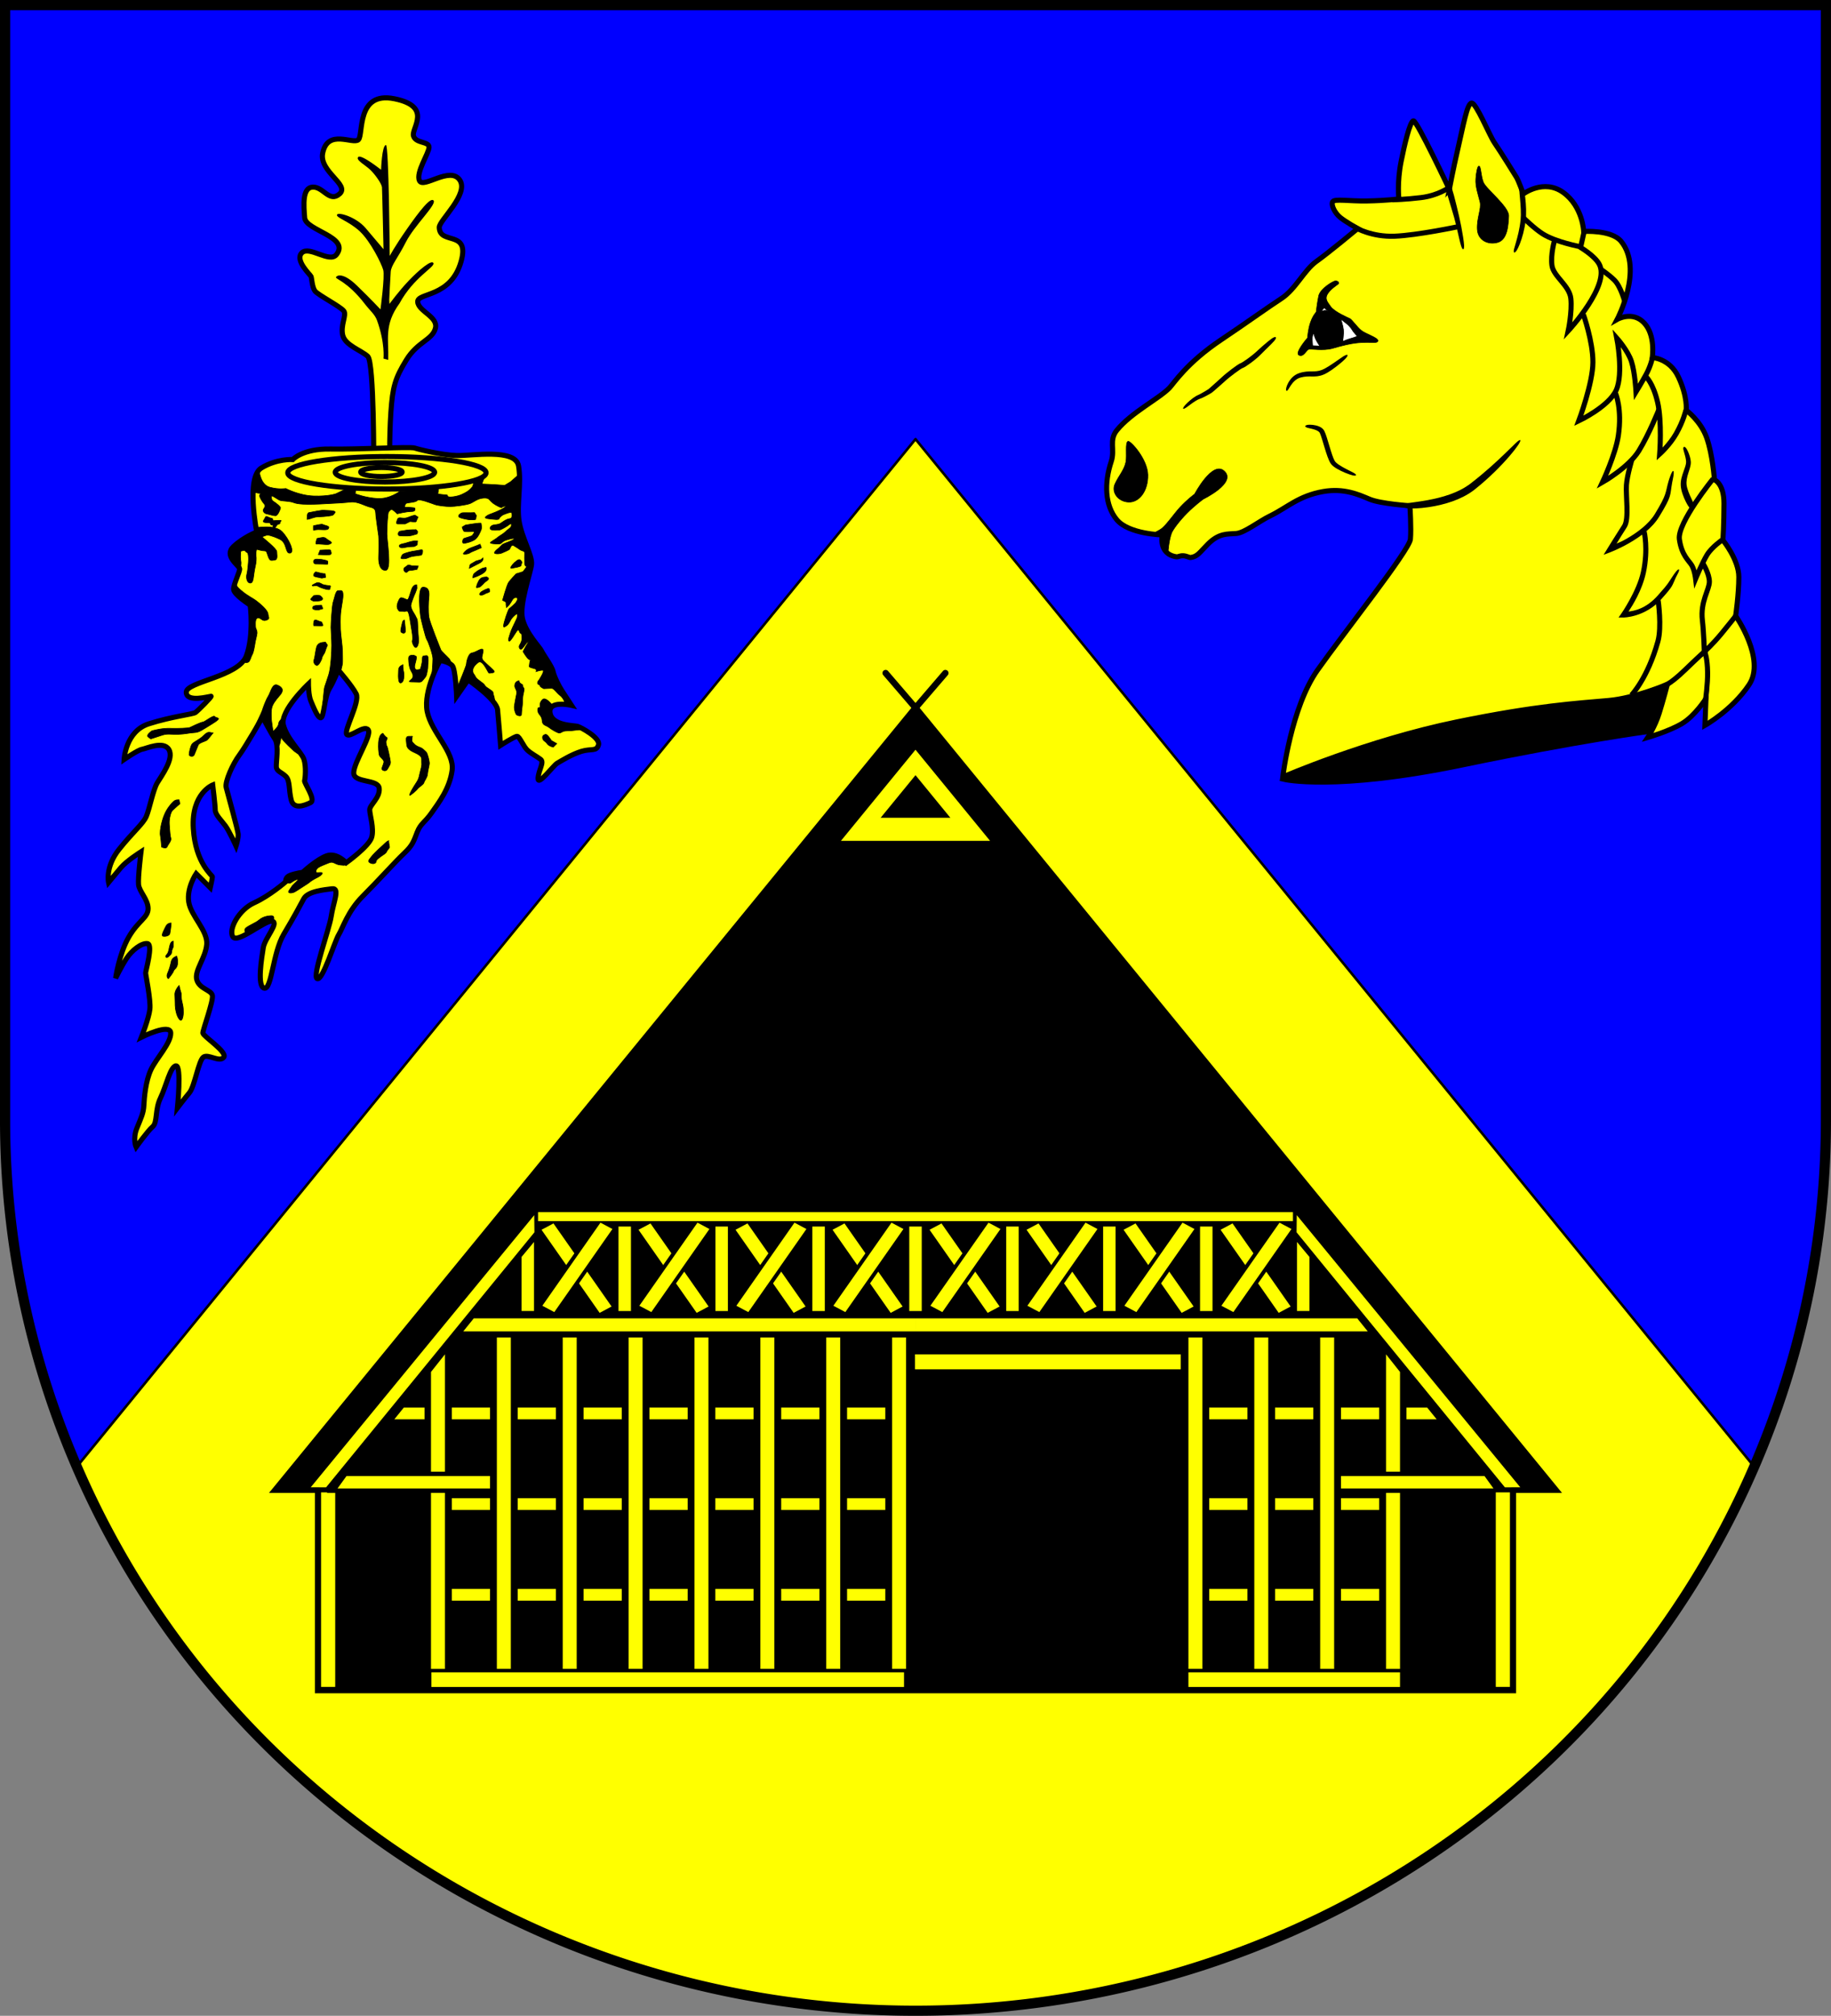 <?xml version="1.0" encoding="UTF-8" standalone="no"?>
<!-- Created with Inkscape (http://www.inkscape.org/) -->

<svg
   width="144.14mm"
   height="158.655mm"
   viewBox="0 0 144.14 158.655"
   version="1.1"
   id="svg5160"
   inkscape:version="1.2.2 (732a01da63, 2022-12-09)"
   sodipodi:docname="Wappen Wagersrott2.svg"
   xmlns:inkscape="http://www.inkscape.org/namespaces/inkscape"
   xmlns:sodipodi="http://sodipodi.sourceforge.net/DTD/sodipodi-0.dtd"
   xmlns="http://www.w3.org/2000/svg"
   xmlns:svg="http://www.w3.org/2000/svg">
  <rect x="0" y="0" width="144.14" height="158.655" fill="#808080" stroke="none"/>
  <sodipodi:namedview
     id="namedview5162"
     pagecolor="#ffffff"
     bordercolor="#666666"
     borderopacity="1.0"
     inkscape:showpageshadow="2"
     inkscape:pageopacity="0.0"
     inkscape:pagecheckerboard="0"
     inkscape:deskcolor="#d1d1d1"
     inkscape:document-units="mm"
     showgrid="false"
     inkscape:zoom="0.89266743"
     inkscape:cx="272.77796"
     inkscape:cy="300.78391"
     inkscape:current-layer="layer1" />
  <defs
     id="defs5157">
    <inkscape:path-effect
       effect="powerstroke"
       id="path-effect1975"
       is_visible="true"
       lpeversion="1"
       offset_points="0.362,0.11 | 3,0.2 | 5.697,0.134"
       not_jump="false"
       sort_points="true"
       interpolator_type="CentripetalCatmullRom"
       interpolator_beta="0.2"
       start_linecap_type="zerowidth"
       linejoin_type="round"
       miter_limit="4"
       scale_width="1"
       end_linecap_type="zerowidth" />
    <inkscape:path-effect
       effect="powerstroke"
       id="path-effect1979"
       is_visible="true"
       lpeversion="1"
       offset_points="0.266,0.099 | 1.5,0.2 | 2.725,0.125"
       not_jump="false"
       sort_points="true"
       interpolator_type="CentripetalCatmullRom"
       interpolator_beta="0.2"
       start_linecap_type="zerowidth"
       linejoin_type="round"
       miter_limit="4"
       scale_width="1"
       end_linecap_type="zerowidth" />
    <inkscape:path-effect
       effect="powerstroke"
       id="path-effect2169"
       is_visible="true"
       lpeversion="1"
       offset_points="0.289,0.125 | 1.5,0.2 | 2.761,0.108"
       not_jump="false"
       sort_points="true"
       interpolator_type="CentripetalCatmullRom"
       interpolator_beta="0.2"
       start_linecap_type="zerowidth"
       linejoin_type="round"
       miter_limit="4"
       scale_width="1"
       end_linecap_type="zerowidth" />
    <inkscape:path-effect
       effect="powerstroke"
       id="path-effect2173"
       is_visible="true"
       lpeversion="1"
       offset_points="0.2,0.2 | 0.976,0.287 | 1.757,0.121"
       not_jump="false"
       sort_points="true"
       interpolator_type="CentripetalCatmullRom"
       interpolator_beta="0.2"
       start_linecap_type="zerowidth"
       linejoin_type="round"
       miter_limit="4"
       scale_width="1"
       end_linecap_type="zerowidth" />
    <inkscape:path-effect
       effect="powerstroke"
       id="path-effect2374"
       is_visible="true"
       lpeversion="1"
       offset_points="0.2,0.2 | 1,0.2 | 1.735,0.119"
       not_jump="false"
       sort_points="true"
       interpolator_type="CentripetalCatmullRom"
       interpolator_beta="0.2"
       start_linecap_type="zerowidth"
       linejoin_type="round"
       miter_limit="4"
       scale_width="1"
       end_linecap_type="zerowidth" />
    <inkscape:path-effect
       effect="powerstroke"
       id="path-effect2380"
       is_visible="true"
       lpeversion="1"
       offset_points="0.204,0.161 | 1,0.2 | 1.735,0.119"
       not_jump="false"
       sort_points="true"
       interpolator_type="CentripetalCatmullRom"
       interpolator_beta="0.2"
       start_linecap_type="zerowidth"
       linejoin_type="round"
       miter_limit="4"
       scale_width="1"
       end_linecap_type="zerowidth" />
    <inkscape:path-effect
       effect="powerstroke"
       id="path-effect3423"
       is_visible="true"
       lpeversion="1"
       offset_points="0.289,0.122 | 1.5,0.2 | 2.8,0.2"
       not_jump="false"
       sort_points="true"
       interpolator_type="CentripetalCatmullRom"
       interpolator_beta="0.2"
       start_linecap_type="zerowidth"
       linejoin_type="round"
       miter_limit="4"
       scale_width="1"
       end_linecap_type="zerowidth" />
  </defs>
  <g
     inkscape:label="Ebene 1"
     inkscape:groupmode="layer"
     id="layer1"
     transform="translate(-538.29,-75.465)">
    <g
       id="g4716"
       transform="translate(507.322,4.132)">
      <path
         id="path4429"
         style="fill:#0000ff;stroke:none;stroke-width:0.8;stroke-linecap:butt;stroke-dasharray:none"
         d="m 31.368,71.733 v 87.777 a 71.67,70.078 0 0 0 71.67,70.078 71.67,70.078 0 0 0 71.67,-70.077 71.67,70.078 0 0 0 0,-5.2e-4 V 71.733 Z" />
      <path
         id="path4503"
         style="fill:#ffff00;stroke:#000000;stroke-width:0.2;stroke-linecap:butt;stroke-dasharray:none"
         d="m 103.038,105.896 -66.011,80.862 a 71.67,70.078 0 0 0 66.012,42.83 71.67,70.078 0 0 0 66.011,-42.83 l -66.011,-80.862 z" />
      <path
         id="path4511"
         style="fill:none;stroke:#000000;stroke-width:0.8;stroke-linecap:butt;stroke-dasharray:none"
         d="m 31.368,71.733 v 87.777 a 71.67,70.078 0 0 0 71.67,70.078 71.67,70.078 0 0 0 71.67,-70.077 71.67,70.078 0 0 0 0,-5.2e-4 V 71.733 Z" />
      <g
         id="g4456"
         transform="translate(-203.558,-9.664)">
        <path
           id="path1650"
           style="fill:#000000;stroke:#000000;stroke-width:0.5;stroke-linecap:round;stroke-dasharray:none"
           d="m 306.596,136.707 -50.367,61.54 h 3.337 v 15.768 h 47.03 47.03 v -15.768 h 3.337 z" />
        <rect
           style="fill:#ffff00;stroke:#ffff00;stroke-width:0.1;stroke-linecap:round;stroke-dasharray:none"
           id="rect1826"
           width="0.881"
           height="6.548"
           x="290.896"
           y="177.583" />
        <rect
           style="fill:#ffff00;stroke:#ffff00;stroke-width:0.1;stroke-linecap:round;stroke-dasharray:none"
           id="rect1882"
           width="0.881"
           height="6.548"
           x="283.265"
           y="177.583" />
        <rect
           style="fill:#ffff00;stroke:#ffff00;stroke-width:0.1;stroke-linecap:round;stroke-dasharray:none"
           id="rect1884"
           width="0.881"
           height="6.548"
           x="298.526"
           y="177.583" />
        <rect
           style="fill:#ffff00;stroke:#ffff00;stroke-width:0.1;stroke-linecap:round;stroke-dasharray:none"
           id="rect1886"
           width="0.881"
           height="6.548"
           x="306.156"
           y="177.583" />
        <rect
           style="fill:#ffff00;stroke:#ffff00;stroke-width:0.1;stroke-linecap:round;stroke-dasharray:none"
           id="rect1888"
           width="0.881"
           height="6.548"
           x="313.786"
           y="177.583" />
        <rect
           style="fill:#ffff00;stroke:#ffff00;stroke-width:0.1;stroke-linecap:round;stroke-dasharray:none"
           id="rect1890"
           width="0.881"
           height="6.548"
           x="321.416"
           y="177.583" />
        <rect
           style="fill:#ffff00;stroke:#ffff00;stroke-width:0.1;stroke-linecap:round;stroke-dasharray:none"
           id="rect1892"
           width="0.881"
           height="6.548"
           x="329.046"
           y="177.583" />
        <g
           id="g2067"
           transform="matrix(-1,0,0,1,559.715,0)">
          <rect
             style="fill:#ffff00;stroke:#000000;stroke-width:0.301;stroke-linecap:round;stroke-dasharray:none"
             id="rect2001"
             width="1.366"
             height="8.285"
             x="334.789"
             y="24.514"
             transform="matrix(0.883,0.469,-0.573,0.819,0,0)" />
          <rect
             style="fill:#ffff00;stroke:#000000;stroke-width:0.301;stroke-linecap:round;stroke-dasharray:none"
             id="rect2063"
             width="1.366"
             height="8.285"
             x="-127.243"
             y="289.023"
             transform="matrix(-0.883,0.469,0.573,0.819,0,0)" />
        </g>
        <g
           id="g2097"
           transform="matrix(-1,0,0,1,613.172,0)"
           inkscape:transform-center-x="-26.728588"
           inkscape:transform-center-y="26.113348">
          <rect
             style="fill:#ffff00;stroke:#000000;stroke-width:0.301;stroke-linecap:round;stroke-dasharray:none"
             id="rect2093"
             width="1.366"
             height="8.285"
             x="334.789"
             y="24.514"
             transform="matrix(0.883,0.469,-0.573,0.819,0,0)" />
          <rect
             style="fill:#ffff00;stroke:#000000;stroke-width:0.301;stroke-linecap:round;stroke-dasharray:none"
             id="rect2095"
             width="1.366"
             height="8.285"
             x="-127.243"
             y="289.023"
             transform="matrix(-0.883,0.469,0.573,0.819,0,0)" />
        </g>
        <g
           id="g2115"
           transform="matrix(-1,0,0,1,567.352,0)">
          <rect
             style="fill:#ffff00;stroke:#000000;stroke-width:0.301;stroke-linecap:round;stroke-dasharray:none"
             id="rect2111"
             width="1.366"
             height="8.285"
             x="334.789"
             y="24.514"
             transform="matrix(0.883,0.469,-0.573,0.819,0,0)" />
          <rect
             style="fill:#ffff00;stroke:#000000;stroke-width:0.301;stroke-linecap:round;stroke-dasharray:none"
             id="rect2113"
             width="1.366"
             height="8.285"
             x="-127.243"
             y="289.023"
             transform="matrix(-0.883,0.469,0.573,0.819,0,0)" />
        </g>
        <g
           id="g2121"
           transform="matrix(-1,0,0,1,574.988,0)">
          <rect
             style="fill:#ffff00;stroke:#000000;stroke-width:0.301;stroke-linecap:round;stroke-dasharray:none"
             id="rect2117"
             width="1.366"
             height="8.285"
             x="334.789"
             y="24.514"
             transform="matrix(0.883,0.469,-0.573,0.819,0,0)" />
          <rect
             style="fill:#ffff00;stroke:#000000;stroke-width:0.301;stroke-linecap:round;stroke-dasharray:none"
             id="rect2119"
             width="1.366"
             height="8.285"
             x="-127.243"
             y="289.023"
             transform="matrix(-0.883,0.469,0.573,0.819,0,0)" />
        </g>
        <g
           id="g2127"
           transform="matrix(-1,0,0,1,582.625,0)">
          <rect
             style="fill:#ffff00;stroke:#000000;stroke-width:0.301;stroke-linecap:round;stroke-dasharray:none"
             id="rect2123"
             width="1.366"
             height="8.285"
             x="334.789"
             y="24.514"
             transform="matrix(0.883,0.469,-0.573,0.819,0,0)" />
          <rect
             style="fill:#ffff00;stroke:#000000;stroke-width:0.301;stroke-linecap:round;stroke-dasharray:none"
             id="rect2125"
             width="1.366"
             height="8.285"
             x="-127.243"
             y="289.023"
             transform="matrix(-0.883,0.469,0.573,0.819,0,0)" />
        </g>
        <g
           id="g2133"
           transform="matrix(-1,0,0,1,590.262,0)">
          <rect
             style="fill:#ffff00;stroke:#000000;stroke-width:0.301;stroke-linecap:round;stroke-dasharray:none"
             id="rect2129"
             width="1.366"
             height="8.285"
             x="334.789"
             y="24.514"
             transform="matrix(0.883,0.469,-0.573,0.819,0,0)" />
          <rect
             style="fill:#ffff00;stroke:#000000;stroke-width:0.301;stroke-linecap:round;stroke-dasharray:none"
             id="rect2131"
             width="1.366"
             height="8.285"
             x="-127.243"
             y="289.023"
             transform="matrix(-0.883,0.469,0.573,0.819,0,0)" />
        </g>
        <g
           id="g2139"
           transform="matrix(-1,0,0,1,597.899,0)">
          <rect
             style="fill:#ffff00;stroke:#000000;stroke-width:0.301;stroke-linecap:round;stroke-dasharray:none"
             id="rect2135"
             width="1.366"
             height="8.285"
             x="334.789"
             y="24.514"
             transform="matrix(0.883,0.469,-0.573,0.819,0,0)" />
          <rect
             style="fill:#ffff00;stroke:#000000;stroke-width:0.301;stroke-linecap:round;stroke-dasharray:none"
             id="rect2137"
             width="1.366"
             height="8.285"
             x="-127.243"
             y="289.023"
             transform="matrix(-0.883,0.469,0.573,0.819,0,0)" />
        </g>
        <g
           id="g2145"
           transform="matrix(-1,0,0,1,605.535,0)">
          <rect
             style="fill:#ffff00;stroke:#000000;stroke-width:0.301;stroke-linecap:round;stroke-dasharray:none"
             id="rect2141"
             width="1.366"
             height="8.285"
             x="334.789"
             y="24.514"
             transform="matrix(0.883,0.469,-0.573,0.819,0,0)" />
          <rect
             style="fill:#ffff00;stroke:#000000;stroke-width:0.301;stroke-linecap:round;stroke-dasharray:none"
             id="rect2143"
             width="1.366"
             height="8.285"
             x="-127.243"
             y="289.023"
             transform="matrix(-0.883,0.469,0.573,0.819,0,0)" />
        </g>
        <g
           id="g2356">
          <path
             id="rect1880"
             style="fill:#ffff00;stroke:#ffff00;stroke-width:0.1;stroke-linecap:round"
             d="m 275.635,179.942 0.88,-1.057 v 5.245 h -0.88 z"
             sodipodi:nodetypes="ccccc" />
          <path
             style="color:#000000;fill:#ffff00;-inkscape-stroke:none"
             d="m 276.582,176.635 -17.593,21.418 1.208,0.005 16.4,-20.073 z"
             id="path2248"
             sodipodi:nodetypes="ccccc" />
        </g>
        <g
           id="g2362"
           inkscape:transform-center-x="-38.802821"
           inkscape:transform-center-y="17.697299"
           transform="matrix(-1,0,0,1,613.192,0)">
          <path
             id="path2358"
             style="fill:#ffff00;stroke:#ffff00;stroke-width:0.1;stroke-linecap:round"
             d="m 275.635,179.942 0.88,-1.057 v 5.245 h -0.88 z"
             sodipodi:nodetypes="ccccc" />
          <path
             style="color:#000000;fill:#ffff00;-inkscape-stroke:none"
             d="m 276.582,176.635 -17.593,21.418 1.208,0.005 16.4,-20.073 z"
             id="path2360"
             sodipodi:nodetypes="ccccc" />
        </g>
        <rect
           style="fill:#ffff00;stroke:none;stroke-width:0.3;stroke-linecap:butt;stroke-dasharray:none"
           id="rect2418"
           width="59.428"
           height="0.708"
           x="276.882"
           y="176.397" />
        <path
           id="rect2522"
           style="fill:#ffff00;stroke-width:0.3"
           d="m 271.822,184.76 -0.827,1.023 h 35.601 v -1.023 z m 34.775,0 v 1.023 h 35.601 l -0.827,-1.023 z" />
        <rect
           style="fill:#ffff00;stroke:none;stroke-width:0.3;stroke-linecap:butt;stroke-dasharray:none"
           id="rect2631"
           width="37.204"
           height="1.153"
           x="268.488"
           y="212.617" />
        <g
           id="g2767">
          <rect
             style="fill:#ffff00;stroke:none;stroke-width:0.3;stroke-linecap:butt;stroke-dasharray:none"
             id="rect2633"
             width="1.099"
             height="26.084"
             x="273.64"
             y="186.262" />
          <path
             id="rect2688"
             style="fill:#ffff00;stroke-width:0.3"
             d="m 268.454,188.976 1.099,-1.386 v 24.757 h -1.099 z"
             sodipodi:nodetypes="ccccc" />
          <rect
             style="fill:#ffff00;stroke:none;stroke-width:0.3;stroke-linecap:butt;stroke-dasharray:none"
             id="rect2690"
             width="1.099"
             height="26.084"
             x="278.826"
             y="186.262" />
          <rect
             style="fill:#ffff00;stroke:none;stroke-width:0.3;stroke-linecap:butt;stroke-dasharray:none"
             id="rect2692"
             width="1.099"
             height="26.084"
             x="284.012"
             y="186.262" />
        </g>
        <rect
           style="fill:#ffff00;stroke:none;stroke-width:0.3;stroke-linecap:butt;stroke-dasharray:none"
           id="rect2694"
           width="1.099"
           height="26.084"
           x="289.198"
           y="186.262" />
        <rect
           style="fill:#ffff00;stroke:none;stroke-width:0.3;stroke-linecap:butt;stroke-dasharray:none"
           id="rect2696"
           width="1.099"
           height="26.084"
           x="294.384"
           y="186.262" />
        <rect
           style="fill:#ffff00;stroke:none;stroke-width:0.3;stroke-linecap:butt;stroke-dasharray:none"
           id="rect2698"
           width="1.099"
           height="26.084"
           x="299.57"
           y="186.262" />
        <rect
           style="fill:#ffff00;stroke:none;stroke-width:0.3;stroke-linecap:butt;stroke-dasharray:none"
           id="rect2700"
           width="1.099"
           height="26.084"
           x="304.756"
           y="186.262" />
        <g
           id="g2777"
           inkscape:transform-center-x="-29.812903"
           inkscape:transform-center-y="44.938733"
           transform="matrix(-1,0,0,1,613.192,0)">
          <rect
             style="fill:#ffff00;stroke:none;stroke-width:0.3;stroke-linecap:butt;stroke-dasharray:none"
             id="rect2769"
             width="1.099"
             height="26.084"
             x="273.64"
             y="186.262" />
          <path
             id="path2771"
             style="fill:#ffff00;stroke-width:0.3"
             d="m 268.454,188.976 1.099,-1.386 v 24.757 h -1.099 z"
             sodipodi:nodetypes="ccccc" />
          <rect
             style="fill:#ffff00;stroke:none;stroke-width:0.3;stroke-linecap:butt;stroke-dasharray:none"
             id="rect2773"
             width="1.099"
             height="26.084"
             x="278.826"
             y="186.262" />
          <rect
             style="fill:#ffff00;stroke:none;stroke-width:0.3;stroke-linecap:butt;stroke-dasharray:none"
             id="rect2775"
             width="1.099"
             height="26.084"
             x="284.012"
             y="186.262" />
        </g>
        <rect
           style="fill:#ffff00;stroke:none;stroke-width:0.3;stroke-linecap:butt;stroke-dasharray:none"
           id="rect2779"
           width="16.657"
           height="1.153"
           x="328.08"
           y="212.617" />
        <rect
           style="fill:#ffff00;stroke:none;stroke-width:0.3;stroke-linecap:butt;stroke-dasharray:none"
           id="rect2848"
           width="1.112"
           height="15.309"
           x="259.802"
           y="198.456" />
        <rect
           style="fill:#ffff00;stroke:none;stroke-width:0.3;stroke-linecap:butt;stroke-dasharray:none"
           id="rect2983"
           width="3.009"
           height="0.924"
           x="301.209"
           y="191.78" />
        <rect
           style="fill:#ffff00;stroke:none;stroke-width:0.3;stroke-linecap:butt;stroke-dasharray:none"
           id="rect2993"
           width="3.009"
           height="0.924"
           x="285.651"
           y="191.78" />
        <rect
           style="fill:#ffff00;stroke:none;stroke-width:0.3;stroke-linecap:butt;stroke-dasharray:none"
           id="rect2995"
           width="3.009"
           height="0.924"
           x="290.837"
           y="191.78" />
        <rect
           style="fill:#ffff00;stroke:none;stroke-width:0.3;stroke-linecap:butt;stroke-dasharray:none"
           id="rect2997"
           width="3.009"
           height="0.924"
           x="296.023"
           y="191.78" />
        <rect
           style="fill:#ffff00;stroke:none;stroke-width:0.3;stroke-linecap:butt;stroke-dasharray:none"
           id="rect3088"
           width="3.009"
           height="0.924"
           x="301.209"
           y="206.053" />
        <rect
           style="fill:#ffff00;stroke:none;stroke-width:0.3;stroke-linecap:butt;stroke-dasharray:none"
           id="rect3094"
           width="3.009"
           height="0.924"
           x="285.651"
           y="206.053" />
        <rect
           style="fill:#ffff00;stroke:none;stroke-width:0.3;stroke-linecap:butt;stroke-dasharray:none"
           id="rect3096"
           width="3.009"
           height="0.924"
           x="290.837"
           y="206.053" />
        <rect
           style="fill:#ffff00;stroke:none;stroke-width:0.3;stroke-linecap:butt;stroke-dasharray:none"
           id="rect3098"
           width="3.009"
           height="0.924"
           x="296.023"
           y="206.053" />
        <rect
           style="fill:#ffff00;stroke:none;stroke-width:0.3;stroke-linecap:butt;stroke-dasharray:none"
           id="rect3104"
           width="3.009"
           height="0.924"
           x="301.209"
           y="198.916" />
        <rect
           style="fill:#ffff00;stroke:none;stroke-width:0.3;stroke-linecap:butt;stroke-dasharray:none"
           id="rect2977"
           width="3.009"
           height="0.924"
           x="270.093"
           y="191.78" />
        <rect
           style="fill:#ffff00;stroke:none;stroke-width:0.3;stroke-linecap:butt;stroke-dasharray:none"
           id="rect2989"
           width="3.009"
           height="0.924"
           x="275.279"
           y="191.78" />
        <rect
           style="fill:#ffff00;stroke:none;stroke-width:0.3;stroke-linecap:butt;stroke-dasharray:none"
           id="rect2991"
           width="3.009"
           height="0.924"
           x="280.465"
           y="191.78" />
        <rect
           style="fill:#ffff00;stroke:none;stroke-width:0.3;stroke-linecap:butt;stroke-dasharray:none"
           id="rect3086"
           width="3.009"
           height="0.924"
           x="270.093"
           y="206.053" />
        <rect
           style="fill:#ffff00;stroke:none;stroke-width:0.3;stroke-linecap:butt;stroke-dasharray:none"
           id="rect3090"
           width="3.009"
           height="0.924"
           x="275.279"
           y="206.053" />
        <rect
           style="fill:#ffff00;stroke:none;stroke-width:0.3;stroke-linecap:butt;stroke-dasharray:none"
           id="rect3092"
           width="3.009"
           height="0.924"
           x="280.465"
           y="206.053" />
        <rect
           style="fill:#ffff00;stroke:none;stroke-width:0.3;stroke-linecap:butt;stroke-dasharray:none"
           id="rect3102"
           width="3.009"
           height="0.924"
           x="270.093"
           y="198.916" />
        <rect
           style="fill:#ffff00;stroke:none;stroke-width:0.3;stroke-linecap:butt;stroke-dasharray:none"
           id="rect3106"
           width="3.009"
           height="0.924"
           x="275.279"
           y="198.916" />
        <rect
           style="fill:#ffff00;stroke:none;stroke-width:0.3;stroke-linecap:butt;stroke-dasharray:none"
           id="rect3108"
           width="3.009"
           height="0.924"
           x="280.465"
           y="198.916" />
        <rect
           style="fill:#ffff00;stroke:none;stroke-width:0.3;stroke-linecap:butt;stroke-dasharray:none"
           id="rect3110"
           width="3.009"
           height="0.924"
           x="285.651"
           y="198.916" />
        <rect
           style="fill:#ffff00;stroke:none;stroke-width:0.3;stroke-linecap:butt;stroke-dasharray:none"
           id="rect3112"
           width="3.009"
           height="0.924"
           x="290.837"
           y="198.916" />
        <rect
           style="fill:#ffff00;stroke:none;stroke-width:0.3;stroke-linecap:butt;stroke-dasharray:none"
           id="rect3114"
           width="3.009"
           height="0.924"
           x="296.023"
           y="198.916" />
        <g
           id="g3263"
           inkscape:transform-center-x="-29.812904"
           inkscape:transform-center-y="25.877384"
           transform="matrix(-1,0,0,1,613.192,0)">
          <rect
             style="fill:#ffff00;stroke:none;stroke-width:0.3;stroke-linecap:butt;stroke-dasharray:none"
             id="rect3245"
             width="3.009"
             height="0.924"
             x="270.093"
             y="191.78" />
          <rect
             style="fill:#ffff00;stroke:none;stroke-width:0.3;stroke-linecap:butt;stroke-dasharray:none"
             id="rect3247"
             width="3.009"
             height="0.924"
             x="275.279"
             y="191.78" />
          <rect
             style="fill:#ffff00;stroke:none;stroke-width:0.3;stroke-linecap:butt;stroke-dasharray:none"
             id="rect3249"
             width="3.009"
             height="0.924"
             x="280.465"
             y="191.78" />
          <rect
             style="fill:#ffff00;stroke:none;stroke-width:0.3;stroke-linecap:butt;stroke-dasharray:none"
             id="rect3251"
             width="3.009"
             height="0.924"
             x="270.093"
             y="206.053" />
          <rect
             style="fill:#ffff00;stroke:none;stroke-width:0.3;stroke-linecap:butt;stroke-dasharray:none"
             id="rect3253"
             width="3.009"
             height="0.924"
             x="275.279"
             y="206.053" />
          <rect
             style="fill:#ffff00;stroke:none;stroke-width:0.3;stroke-linecap:butt;stroke-dasharray:none"
             id="rect3255"
             width="3.009"
             height="0.924"
             x="280.465"
             y="206.053" />
          <rect
             style="fill:#ffff00;stroke:none;stroke-width:0.3;stroke-linecap:butt;stroke-dasharray:none"
             id="rect3257"
             width="3.009"
             height="0.924"
             x="270.093"
             y="198.916" />
          <rect
             style="fill:#ffff00;stroke:none;stroke-width:0.3;stroke-linecap:butt;stroke-dasharray:none"
             id="rect3259"
             width="3.009"
             height="0.924"
             x="275.279"
             y="198.916" />
          <rect
             style="fill:#ffff00;stroke:none;stroke-width:0.3;stroke-linecap:butt;stroke-dasharray:none"
             id="rect3261"
             width="3.009"
             height="0.924"
             x="280.465"
             y="198.916" />
        </g>
        <path
           id="rect3377"
           style="fill:#ffff00;stroke-width:0.3"
           d="m 266.315,191.78 h 1.632 v 0.924 h -2.379 z"
           sodipodi:nodetypes="ccccc" />
        <path
           id="path3380"
           style="fill:#ffff00;stroke-width:0.3"
           d="m 346.877,191.78 h -1.632 v 0.924 h 2.379 z"
           sodipodi:nodetypes="ccccc"
           inkscape:transform-center-x="-39.838426"
           inkscape:transform-center-y="-30.367015" />
        <g
           id="g3493">
          <path
             id="path3489"
             style="fill:#000000;stroke:#000000;stroke-width:0.8;stroke-dasharray:none"
             d="m 261.803,197.224 h 11.298 v 0.869 h -12.006 z"
             sodipodi:nodetypes="ccccc" />
          <path
             id="rect3486"
             style="fill:#ffff00;stroke-width:0.3"
             d="m 261.803,197.168 h 11.298 v 0.98 h -12.006 z"
             sodipodi:nodetypes="ccccc" />
        </g>
        <g
           id="g3499"
           inkscape:transform-center-x="-39.49755"
           inkscape:transform-center-y="42.826719"
           transform="matrix(-1,0,0,1,613.192,0)">
          <path
             id="path3495"
             style="fill:#000000;stroke:#000000;stroke-width:0.8;stroke-dasharray:none"
             d="m 261.803,197.224 h 11.298 v 0.869 h -12.006 z"
             sodipodi:nodetypes="ccccc" />
          <path
             id="path3497"
             style="fill:#ffff00;stroke-width:0.3"
             d="m 261.803,197.168 h 11.298 v 0.98 h -12.006 z"
             sodipodi:nodetypes="ccccc" />
        </g>
        <rect
           style="fill:#ffff00;stroke:none;stroke-width:0.3;stroke-linecap:butt;stroke-dasharray:none"
           id="rect3610"
           width="1.112"
           height="15.309"
           x="-353.39"
           y="198.456"
           inkscape:transform-center-x="-46.237617"
           inkscape:transform-center-y="37.911547"
           transform="scale(-1,1)" />
        <rect
           style="fill:#ffff00;stroke:none;stroke-width:0.8;stroke-linecap:butt;stroke-dasharray:none"
           id="rect3721"
           width="20.922"
           height="1.18"
           x="306.557"
           y="187.591" />
        <path
           id="path3837"
           style="fill:#ffff00;stroke:#ffff00;stroke-width:0.1;stroke-linecap:butt;stroke-dasharray:none"
           d="m 306.596,140.083 -5.762,7.04 h 5.762 5.762 z m 0,1.845 2.85,3.482 h -2.85 -2.85 z" />
        <path
           style="fill:none;stroke:#000000;stroke-width:0.5;stroke-linecap:round;stroke-dasharray:none"
           d="m 306.596,136.708 2.351,-2.737"
           id="path4128"
           sodipodi:nodetypes="cc" />
        <path
           style="fill:#ffff00;stroke:#000000;stroke-width:0.5;stroke-linecap:round;stroke-dasharray:none"
           d="m 306.596,136.708 -2.351,-2.737"
           id="path4130"
           sodipodi:nodetypes="cc" />
      </g>
      <g
         id="g6281"
         transform="translate(0.276,-0.481)">
        <g
           id="g6216"
           transform="translate(0.061,0.166)">
          <path
             style="fill:#ffff00;stroke:#000000;stroke-width:0.4;stroke-linecap:round;stroke-dasharray:none"
             d="m 60.053,108.386 c 0,0 0.039,-8.219 -0.472,-8.691 -0.511,-0.472 -1.77,-0.865 -1.966,-1.652 -0.197,-0.787 0.311,-1.575 0.088,-1.909 -0.222,-0.334 -2.058,-1.279 -2.28,-1.585 -0.222,-0.306 -0.25,-1.001 -0.306,-1.14 -0.056,-0.139 -1.307,-1.279 -0.723,-1.863 0.584,-0.584 2.182,0.836 2.725,0.139 1.085,-1.39 -2.419,-1.891 -2.503,-2.892 -0.083,-1.001 -0.195,-2.392 0.64,-2.419 0.834,-0.028 1.307,1.251 2.113,0.528 0.806,-0.723 -1.625,-1.749 -1.335,-3.198 0.389,-1.947 2.392,-0.667 2.809,-1.057 0.417,-0.389 -0.195,-3.838 2.836,-3.226 3.031,0.612 1.335,2.308 1.502,2.92 0.167,0.612 1.224,0.417 1.224,0.89 0,0.473 -1.057,2.002 -0.751,2.642 0.306,0.64 2.419,-1.168 3.17,-0.056 0.751,1.112 -1.624,3.18 -1.613,3.726 0.028,1.418 2.419,0.169 1.724,2.67 -0.801,2.886 -3.476,2.447 -3.42,3.198 0.056,0.751 1.641,1.168 1.39,2.086 -0.25,0.918 -1.39,1.029 -2.28,2.475 -0.89,1.446 -1.085,2.113 -1.224,4.143 -0.139,2.03 -0.083,4.338 -0.083,4.338 z"
             id="path6038"
             sodipodi:nodetypes="cssssssssssssssssssssssscc" />
          <path
             style="fill:#000000;stroke:none;stroke-width:0.05;stroke-linecap:round;stroke-dasharray:none"
             d="m 61.193,99.97 -0.374,-0.098 c 0,0 0.136,-1.226 -0.509,-3.01 -0.17,-0.471 -0.545,-0.755 -0.946,-1.276 -1.407,-1.827 -2.36,-1.966 -2.281,-2.124 0.079,-0.157 0.57,-0.374 1.632,0.649 1.062,1.023 1.868,1.888 1.868,1.888 0,0 0.354,-2.615 0.216,-3.107 -0.138,-0.492 -0.983,-2.215 -1.829,-3.021 -0.846,-0.806 -1.907,-1.088 -1.809,-1.324 0.098,-0.236 1.514,0.177 2.261,1.062 0.747,0.885 1.399,1.653 1.399,1.653 0,0 -0.101,-4.622 -0.12,-4.878 -0.02,-0.256 -0.498,-0.95 -0.892,-1.343 -0.393,-0.393 -1.212,-0.8 -0.976,-1.036 0.236,-0.236 1.798,1.006 1.798,1.006 0,0 0.059,-1.911 0.381,-1.95 0.238,-0.029 0.299,8.731 0.299,8.731 0,0 0.362,-0.701 1.365,-2.136 1.003,-1.435 1.879,-2.547 2.095,-2.213 0.216,0.334 -1.533,1.97 -2.182,3.248 -0.649,1.278 -1.16,1.829 -1.199,2.34 -0.039,0.511 -0.118,2.222 -0.118,2.222 l 0.02,0.315 c 0,0 0.708,-0.983 1.534,-1.848 0.826,-0.865 1.809,-1.671 1.927,-1.357 0.118,0.315 -1.553,1.101 -2.674,3.166 -1.232,1.694 -0.834,2.828 -0.885,4.444 z"
             id="path6212"
             sodipodi:nodetypes="ccsssscsssscssscscssssccsscc" />
        </g>
        <g
           id="g6036"
           transform="translate(0.135,-0.444)">
          <path
             style="fill:#ffff00;stroke:#000000;stroke-width:0.4;stroke-linecap:round;stroke-dasharray:none"
             d="m 50.772,114.128 c 0,0 -0.865,-4.287 0.354,-5.034 1.219,-0.747 2.478,-0.669 2.478,-0.669 0,0 0.787,-0.865 2.95,-0.826 2.163,0.039 6.292,-0.197 6.646,-0.079 0.354,0.118 2.124,0.551 3.303,0.59 1.18,0.039 4.641,-0.59 4.877,0.826 0.236,1.416 -0.157,3.028 0.039,4.326 0.197,1.298 1.062,2.714 0.983,3.421 -0.079,0.708 -0.983,3.146 -0.708,4.287 0.275,1.14 1.376,2.242 1.494,2.517 0.118,0.275 0.826,1.219 0.905,1.612 0.079,0.393 0.472,1.18 0.708,1.534 0.236,0.354 0.747,1.14 0.747,1.14 0,0 -1.848,-0.433 -1.691,0.59 0.157,1.023 1.888,0.983 2.163,1.062 0.275,0.079 1.809,0.905 1.652,1.455 -0.157,0.551 -0.551,0.275 -1.337,0.511 -0.787,0.236 -1.652,0.787 -1.927,0.944 -0.275,0.157 -1.534,1.848 -1.494,1.18 0.039,-0.669 0.511,-1.258 0.197,-1.494 -0.315,-0.236 -0.708,-0.433 -1.023,-0.708 -0.315,-0.275 -0.629,-1.101 -0.826,-1.101 -0.197,0 -1.298,0.708 -1.298,0.708 0,0 -0.157,-1.966 -0.236,-2.792 -0.079,-0.826 -2.32,-2.36 -2.32,-2.36 l -0.905,1.298 c 0,0 -0.079,-2.163 -0.354,-2.438 -0.275,-0.275 -0.944,-0.393 -0.944,-0.393 0,0 -1.337,2.36 -1.023,4.011 0.315,1.652 2.163,3.186 1.966,4.641 -0.197,1.455 -1.062,2.556 -1.612,3.343 -0.551,0.787 -0.865,0.826 -1.14,1.534 -0.275,0.708 -0.354,1.023 -1.023,1.652 -0.669,0.629 -2.084,2.202 -3.264,3.382 -1.18,1.18 -1.573,2.517 -1.888,3.028 -0.315,0.511 -1.258,3.618 -1.691,3.461 -0.433,-0.157 0.944,-3.854 1.101,-4.916 0.157,-1.062 0.708,-2.242 0.079,-2.163 -0.629,0.079 -1.927,0.197 -2.242,0.787 -0.315,0.59 -0.708,1.337 -1.573,2.792 -0.865,1.455 -0.944,4.365 -1.534,4.247 -0.59,-0.118 -0.197,-2.438 -0.079,-3.186 0.118,-0.747 1.258,-1.966 0.708,-2.084 -0.551,-0.118 -2.753,1.809 -3.107,1.219 -0.354,-0.59 0.472,-2.124 1.691,-2.674 1.219,-0.551 2.478,-1.652 2.478,-1.652 0,0 -0.079,-0.354 0.354,-0.511 0.433,-0.157 0.983,-0.236 0.983,-0.236 0,0 1.101,-1.023 1.888,-1.298 0.787,-0.275 1.534,0.551 1.534,0.551 0,0 1.809,-1.298 2.006,-2.006 0.197,-0.708 -0.157,-1.77 -0.157,-2.163 0,-0.393 0.826,-0.944 0.747,-1.691 -0.079,-0.747 -2.006,-0.393 -2.006,-1.219 0,-0.826 1.455,-2.95 1.14,-3.382 -0.315,-0.433 -1.455,0.669 -1.691,0.354 -0.236,-0.315 1.062,-2.556 0.747,-3.186 -0.315,-0.629 -1.416,-1.888 -1.416,-1.888 0,0 -0.313,0.852 -0.703,1.491 -0.389,0.64 -0.417,2.252 -0.667,2.28 -0.25,0.028 -0.584,-0.862 -0.779,-1.307 -0.195,-0.445 -0.195,-1.363 -0.195,-1.363 0,0 -2.252,2.113 -1.974,3.226 0.278,1.112 1.418,2.141 1.613,2.697 0.195,0.556 0.111,1.529 0.056,1.696 -0.056,0.167 0.918,1.502 0.473,1.724 -0.445,0.222 -1.335,0.584 -1.529,-0.222 -0.195,-0.806 -0.083,-1.502 -0.417,-1.835 -0.334,-0.334 -0.723,-0.389 -0.751,-0.751 -0.028,-0.362 0.222,-1.696 -0.111,-2.197 -0.334,-0.501 -0.973,-1.724 -0.973,-1.724 0,0 -1.335,2.336 -1.835,3.003 -0.501,0.667 -1.14,2.086 -1.029,2.531 0.111,0.445 0.918,3.337 0.945,3.671 0.028,0.334 -0.167,0.945 -0.167,0.945 0,0 -0.528,-1.168 -0.834,-1.585 -0.306,-0.417 -0.806,-0.89 -0.806,-1.251 0,-0.362 -0.195,-1.974 -0.195,-1.974 0,0 -1.696,0.667 -1.529,3.42 0.167,2.753 1.502,3.699 1.502,3.81 0,0.111 -0.167,0.862 -0.167,0.862 l -1.112,-1.112 c 0,0 -0.751,1.112 -0.584,2.225 0.167,1.112 1.502,2.252 1.418,3.337 -0.083,1.085 -1.001,2.086 -0.779,2.809 0.222,0.723 1.14,0.779 1.224,1.224 0.083,0.445 -0.751,2.697 -0.751,2.948 0,0.25 1.974,1.502 1.641,1.919 -0.334,0.417 -1.196,-0.278 -1.585,-0.028 -0.389,0.25 -0.695,2.308 -1.112,2.809 -0.417,0.501 -0.945,1.196 -0.945,1.196 0,0 0.334,-3.337 -0.111,-3.309 -0.445,0.028 -0.779,1.613 -1.224,2.531 -0.445,0.918 -0.222,1.919 -0.612,2.252 -0.389,0.334 -1.307,1.613 -1.307,1.613 0,0 -0.278,-0.64 0.056,-1.474 0.334,-0.834 0.528,-1.196 0.556,-1.808 0.028,-0.612 0.139,-1.919 0.556,-2.809 0.417,-0.89 1.585,-2.086 1.557,-2.892 -0.028,-0.806 -2.308,0.334 -2.308,0.334 0,0 0.584,-1.474 0.667,-2.197 0.083,-0.723 -0.334,-2.697 -0.334,-2.864 0,-0.167 0.612,-2.252 0.139,-2.308 -0.473,-0.056 -1.224,0.528 -1.641,1.168 -0.417,0.64 -0.862,1.557 -0.862,1.557 0,0 0.278,-1.919 1.029,-3.226 0.751,-1.307 1.529,-1.529 1.529,-2.252 0,-0.723 -0.695,-1.335 -0.751,-1.891 -0.056,-0.556 0.195,-2.586 0.195,-2.586 0,0 -1.14,0.723 -1.585,1.251 -0.445,0.528 -0.973,1.168 -0.973,1.168 0,0 -0.278,-1.224 0.834,-2.614 1.112,-1.39 1.891,-2.002 2.141,-2.586 0.25,-0.584 0.528,-2.086 0.862,-2.642 0.334,-0.556 1.335,-1.891 0.918,-2.614 -0.417,-0.723 -1.78,-0.083 -2.113,-0.028 -0.334,0.056 -1.418,0.806 -1.418,0.806 0,0 0.111,-2.225 1.947,-2.809 1.835,-0.584 3.476,-0.751 3.671,-0.89 0.195,-0.139 1.335,-1.279 1.224,-1.279 -0.111,0 -1.919,0.528 -1.947,-0.306 -0.028,-0.834 4.116,-1.224 4.727,-2.864 0.612,-1.641 0.306,-4.004 0.306,-4.004 0,0 -1.307,-0.834 -1.307,-1.251 0,-0.417 0.501,-1.363 0.473,-1.613 -0.028,-0.25 -1.279,-1.001 -0.473,-1.752 0.806,-0.751 1.828,-1.139 1.828,-1.139 z"
             id="path4623" />
          <ellipse
             style="fill:none;stroke:#000000;stroke-width:0.4;stroke-linecap:round;stroke-dasharray:none"
             id="path4897"
             cx="61.016"
             cy="109.468"
             rx="7.806"
             ry="1.278" />
          <ellipse
             style="fill:none;stroke:#000000;stroke-width:0.4;stroke-linecap:round;stroke-dasharray:none"
             id="ellipse4899"
             cx="60.859"
             cy="109.428"
             rx="3.913"
             ry="0.767" />
          <ellipse
             style="fill:none;stroke:#000000;stroke-width:0.4;stroke-linecap:round;stroke-dasharray:none"
             id="ellipse4901"
             cx="60.584"
             cy="109.409"
             rx="1.632"
             ry="0.354" />
          <path
             style="fill:#000000;stroke:#000000;stroke-width:0.05;stroke-linecap:round;stroke-dasharray:none"
             d="m 50.968,109.35 c 0,0 0.098,1.062 0.826,1.258 0.728,0.197 1.258,0.098 1.258,0.098 0,0 1.042,0.551 2.202,0.59 1.16,0.039 1.75,-0.177 1.75,-0.177 l 0.787,-0.374 0.787,-0.059 -0.059,0.433 c 0,0 0.787,0.315 1.75,0.374 0.964,0.059 1.77,-0.57 1.77,-0.57 l 3.048,-0.275 -0.059,0.492 c 0,0 0.649,0.079 0.728,0.079 0.079,0 -0.118,0.216 0.472,0.138 0.59,-0.079 0.865,-0.275 1.082,-0.393 0.216,-0.118 0.452,-0.413 0.452,-0.413 l 0.098,-0.315 0.806,-0.354 -0.177,0.472 c 0,0 1.023,0.039 1.18,0.059 0.157,0.02 0.629,0.039 0.629,0.039 l 0.452,-0.275 0.649,-0.57 -0.098,2.143 -1.219,0.413 c 0,0 0.098,0.177 -0.492,-0.157 -0.59,-0.334 -0.413,-0.57 -0.924,-0.551 -0.511,0.02 -0.806,0.315 -1.101,0.433 -0.295,0.118 -1.219,0.236 -1.553,0.236 -0.334,0 -0.924,-0.059 -1.219,-0.157 -0.295,-0.098 -1.239,-0.492 -1.396,-0.315 -0.157,0.177 -0.826,0.138 -0.905,0.256 -0.079,0.118 -0.079,0.275 -0.079,0.275 0,0 0.806,0 0.806,0.079 0,0.079 0.079,0.256 -0.295,0.256 -0.374,0 -1.101,0.177 -1.101,0.177 0,0 -0.315,-0.334 -0.433,-0.334 -0.118,0 -0.157,0.118 -0.236,0.177 -0.079,0.059 -0.138,1.258 -0.138,1.75 0,0.492 0.393,2.792 -0.079,2.851 -0.472,0.059 -0.59,-0.59 -0.57,-1.042 0.02,-0.452 0.02,-1.494 0,-1.652 -0.02,-0.157 -0.177,-1.199 -0.216,-1.553 -0.039,-0.354 0.039,-0.61 -0.413,-0.708 -0.452,-0.098 -1.003,-0.472 -1.573,-0.413 -0.57,0.059 -0.767,0.079 -2.399,0.157 -1.632,0.079 -1.947,-0.059 -2.163,-0.138 -0.216,-0.079 -0.787,-0.098 -0.964,-0.138 -0.177,-0.039 -0.708,-0.472 -0.708,-0.334 0,0.138 -0.02,0.295 0.138,0.393 0.157,0.098 0.59,0.413 0.57,0.531 -0.02,0.118 -0.216,0.61 -0.393,0.61 -0.177,0 -0.433,-0.098 -0.649,-0.138 -0.216,-0.039 -0.334,-0.177 -0.315,-0.315 0.02,-0.138 0.256,-0.275 0.079,-0.472 -0.177,-0.197 -0.374,-0.551 -0.374,-0.669 0,-0.118 0.236,-0.157 -0.02,-0.177 -0.256,-0.02 -0.551,-0.138 -0.551,-0.138 l 0.177,-1.239 z"
             id="path5017" />
          <path
             style="fill:#000000;stroke:#000000;stroke-width:0.05;stroke-linecap:round;stroke-dasharray:none"
             d="m 50.703,113.794 c 0,0 1.494,-0.275 2.055,0.305 0.56,0.58 1.023,1.642 0.629,1.691 -0.393,0.049 -0.206,-0.806 -0.806,-1.091 -0.6,-0.285 -0.954,-0.354 -1.042,-0.315 -0.088,0.039 -0.374,0.098 -0.324,0.157 0.049,0.059 1.14,0.905 1.131,1.14 -0.01,0.236 0.118,0.619 -0.177,0.659 -0.295,0.039 -0.354,0.069 -0.482,-0.236 -0.128,-0.305 -0.098,-0.492 -0.315,-0.492 -0.216,0 -0.531,-0.108 -0.59,-0.118 -0.059,-0.01 -0.098,0.403 -0.069,0.531 0.029,0.128 0.02,0.492 -0.059,0.806 -0.079,0.315 -0.128,0.806 -0.157,0.954 -0.029,0.147 -0.079,0.413 -0.295,0.354 -0.216,-0.059 -0.275,-0.433 -0.216,-0.669 0.059,-0.236 0.079,-0.482 0.098,-0.659 0.02,-0.177 0.039,-0.452 0.039,-0.531 0,-0.079 0,-0.521 -0.118,-0.541 -0.118,-0.02 -0.128,-0.216 -0.315,-0.147 -0.187,0.069 -0.177,-0.049 -0.197,0.285 -0.02,0.334 0.029,0.551 0.039,0.639 0.01,0.088 -0.039,0.56 -0.039,0.56 l -0.521,-0.639 c 0,0 -0.324,-0.737 -0.315,-0.777 0.01,-0.039 0.374,-0.659 0.442,-0.678 0.069,-0.02 0.885,-0.423 0.885,-0.423 l 0.728,-0.383 z"
             id="path5019" />
          <path
             style="fill:#000000;stroke:#000000;stroke-width:0.05;stroke-linecap:round;stroke-dasharray:none"
             d="m 55.943,127.991 c 0.02,-0.138 0.098,-1.435 0.177,-1.691 0.079,-0.256 0.138,-0.374 0.315,-0.944 0.177,-0.57 0.236,-1.848 0.236,-2.301 0,-0.452 -0.059,-1.18 -0.059,-1.416 0,-0.236 0.079,-1.75 0.177,-2.006 0.098,-0.256 0.177,-0.885 0.393,-0.885 0.216,0 0.354,-0.079 0.374,0.275 0.02,0.354 -0.079,0.669 -0.157,1.278 -0.079,0.61 -0.039,1.219 -0.039,1.494 0,0.275 0.157,1.357 0.157,1.691 0,0.334 0.02,0.846 0,1.003 -0.02,0.157 -0.138,0.59 -0.138,0.59 0,0 -0.334,0.02 -0.354,0.157 -0.02,0.138 -0.216,0.669 -0.354,0.924 -0.138,0.256 -0.157,0.315 -0.315,0.747 -0.157,0.433 -0.216,0.846 -0.216,0.846 z"
             id="path5021" />
          <path
             style="fill:#000000;stroke:#000000;stroke-width:0.05;stroke-linecap:round;stroke-dasharray:none"
             d="m 64.536,125.474 c 0.039,-0.197 0.098,-1.042 0.098,-1.376 0,-0.334 -0.374,-1.376 -0.472,-1.494 -0.098,-0.118 -0.472,-1.652 -0.492,-1.809 -0.02,-0.157 -0.295,-2.32 0.197,-2.32 0.492,0 0.492,0.452 0.452,0.806 -0.039,0.354 -0.059,1.121 0,1.534 0.059,0.413 0.905,2.497 0.944,2.596 0.039,0.098 0.57,0.59 0.669,0.708 0.098,0.118 0.531,1.258 0.531,1.258 l -0.295,-0.787 -0.905,-0.295 c 0,0 -0.334,0.492 -0.413,0.649 -0.079,0.157 -0.315,0.531 -0.315,0.531 z"
             id="path5023" />
          <path
             style="fill:#000000;stroke:#000000;stroke-width:0.05;stroke-linecap:round;stroke-dasharray:none"
             d="m 66.581,126.3 c 0.059,-0.118 0.688,-1.652 0.688,-1.75 0,-0.098 0.118,-0.865 0.452,-0.905 0.334,-0.039 0.905,-0.551 0.865,-0.138 -0.039,0.413 -0.197,0.511 0.039,0.767 0.236,0.256 0.846,0.747 0.846,0.846 0,0.098 -0.334,0.118 -0.413,0.118 -0.079,0 -0.492,-1.101 -0.846,-0.846 -0.354,0.256 -0.472,0.531 -0.433,0.728 0.039,0.197 0.118,0.197 0.216,0.413 0.098,0.216 0.629,0.472 0.728,0.669 0.098,0.197 0.649,0.413 0.649,0.57 0,0.157 0.098,0.315 0.098,0.413 0,0.098 0.157,0.59 0.02,0.452 -0.138,-0.138 -2.006,-1.809 -2.006,-1.809 l -0.964,1.081 -0.098,-0.374 z"
             id="path5025" />
          <path
             style="fill:#000000;stroke:#000000;stroke-width:0.05;stroke-linecap:round;stroke-dasharray:none"
             d="m 49.257,117.805 c 0.02,0.393 -0.354,0.374 0.236,0.885 0.59,0.511 0.924,0.61 1.278,0.885 0.354,0.275 0.865,0.728 0.885,1.003 0.02,0.275 0.197,0.374 -0.138,0.492 -0.334,0.118 -0.393,-0.197 -0.649,-0.177 -0.256,0.02 -0.197,0.472 -0.197,0.688 0,0.216 0.059,0.374 0,0.61 -0.059,0.236 -0.531,1.062 -0.531,1.062 l 0.079,-3.421 -1.082,-0.728 -0.256,-0.806 z"
             id="path5144" />
          <path
             style="fill:#000000;stroke:#000000;stroke-width:0.05;stroke-linecap:round;stroke-dasharray:none"
             d="m 50.555,121.502 c 0,0 0.275,0.334 0.236,0.61 -0.039,0.275 -0.118,0.511 -0.157,0.767 -0.039,0.256 -0.118,0.728 -0.216,0.885 -0.098,0.157 -0.177,0.551 -0.315,0.61 -0.138,0.059 -0.315,0.098 -0.256,-0.177 0.059,-0.275 0.315,-1.062 0.374,-1.376 0.059,-0.315 0.177,-0.806 0.177,-0.806 z"
             id="path5146" />
          <path
             style="fill:#000000;stroke:#000000;stroke-width:0.05;stroke-linecap:round;stroke-dasharray:none"
             d="m 56.179,122.8 c -0.256,0.02 -0.61,0.02 -0.708,0.413 -0.098,0.393 -0.118,0.787 -0.197,0.983 -0.079,0.197 0.098,0.433 0.236,0.433 0.138,0 0.354,-0.393 0.393,-0.59 0.039,-0.197 0.197,-0.315 0.256,-0.531 0.059,-0.216 0.177,-0.472 0.177,-0.472 z"
             id="path5148" />
          <path
             style="fill:#000000;stroke:#000000;stroke-width:0.05;stroke-linecap:round;stroke-dasharray:none"
             d="m 50.595,129.485 c 0,0 0.551,-1.121 0.61,-1.317 0.059,-0.197 0.275,-0.806 0.472,-1.121 0.197,-0.315 0.315,-1.042 0.728,-0.865 0.413,0.177 0.511,0.433 0.177,0.806 -0.334,0.374 -0.57,0.708 -0.629,0.983 -0.059,0.275 -0.039,0.492 -0.039,0.747 0,0.256 0.157,1.219 0.157,1.219 0,0 -0.138,0.256 -0.256,-0.039 -0.118,-0.295 -0.511,-1.258 -0.59,-1.14 -0.079,0.118 -0.629,0.728 -0.629,0.728 z"
             id="path5150" />
          <path
             style="fill:#000000;stroke:#000000;stroke-width:0.05;stroke-linecap:round;stroke-dasharray:none"
             d="m 52.758,128.817 c 0,0 -0.256,0.177 -0.275,0.433 -0.02,0.256 -0.511,0.649 -0.511,0.649 0,0 0.315,0.511 0.334,0.688 0.02,0.177 0.138,0.59 0.256,0.275 0.118,-0.315 0.079,-0.708 0.177,-0.492 0.098,0.216 0.944,0.983 0.944,0.983 0,0 0.551,0.433 0.452,0.236 -0.098,-0.197 -0.865,-1.258 -0.905,-1.337 -0.039,-0.079 -0.354,-0.944 -0.354,-0.944 z"
             id="path5152" />
          <path
             style="fill:#000000;stroke:#000000;stroke-width:0.05;stroke-linecap:round;stroke-dasharray:none"
             d="m 42.513,129.78 c 0.295,-0.079 0.846,-0.216 1.455,-0.197 0.61,0.02 1.435,-0.02 1.514,-0.059 0.079,-0.039 0.905,-0.433 1.042,-0.433 0.138,0 0.846,-0.59 0.944,-0.433 0.098,0.157 0.688,0.02 -0.177,0.551 -0.865,0.531 -1.042,0.688 -1.435,0.708 -0.393,0.02 -0.708,0.118 -1.278,0.138 -0.57,0.02 -0.806,-0.079 -1.239,0.059 -0.433,0.138 -0.905,0.295 -0.905,0.295 0,0 -0.098,-0.039 -0.236,-0.177 -0.138,-0.138 0.315,-0.452 0.315,-0.452 z"
             id="path5154" />
          <path
             style="fill:#000000;stroke:#000000;stroke-width:0.05;stroke-linecap:round;stroke-dasharray:none"
             d="m 47.33,129.938 c -0.275,0 -0.354,-0.177 -0.728,0.197 -0.374,0.374 -0.826,0.511 -0.944,0.708 -0.118,0.197 -0.216,0.669 -0.216,0.806 0,0.138 0.334,0.216 0.413,0 0.079,-0.216 0.256,-0.61 0.315,-0.767 0.059,-0.157 0.59,-0.295 0.688,-0.374 0.098,-0.079 0.472,-0.57 0.472,-0.57 z"
             id="path5156" />
          <path
             style="fill:#000000;stroke:#000000;stroke-width:0.05;stroke-linecap:round;stroke-dasharray:none"
             d="m 44.656,135.207 c -0.275,0 -0.374,0 -0.747,0.472 -0.374,0.472 -0.531,0.983 -0.629,1.376 -0.098,0.393 -0.138,0.787 -0.098,0.964 0.039,0.177 0.098,0.905 0.098,0.905 0,0 0.354,0.177 0.433,-0.02 0.079,-0.197 0.354,-0.472 0.295,-0.669 -0.059,-0.197 -0.079,-0.511 -0.098,-0.767 -0.02,-0.256 -0.039,-0.433 -0.02,-0.649 0.02,-0.216 0.098,-0.629 0.256,-0.787 0.157,-0.157 0.57,-0.511 0.57,-0.511 z"
             id="path5158" />
          <path
             style="fill:#000000;stroke:#000000;stroke-width:0.05;stroke-linecap:round;stroke-dasharray:none"
             d="m 44.027,144.902 c -0.236,0 -0.374,0.157 -0.452,0.334 -0.079,0.177 -0.374,0.669 -0.177,0.708 0.197,0.039 0.492,-0.039 0.531,-0.216 0.039,-0.177 0.079,-0.531 0.079,-0.531 z"
             id="path5160" />
          <path
             style="fill:#000000;stroke:#000000;stroke-width:0.05;stroke-linecap:round;stroke-dasharray:none"
             d="m 44.204,146.337 c -0.138,0 -0.236,0.138 -0.295,0.393 -0.059,0.256 -0.079,0.511 -0.236,0.669 -0.157,0.157 -0.02,0.295 0.118,0.177 0.138,-0.118 0.275,-0.216 0.275,-0.374 0,-0.157 0.138,-0.433 0.138,-0.433 z"
             id="path5162" />
          <path
             style="fill:#000000;stroke:#000000;stroke-width:0.05;stroke-linecap:round;stroke-dasharray:none"
             d="m 44.46,147.517 c -0.157,0.059 -0.374,0.157 -0.433,0.452 -0.059,0.295 -0.138,0.57 -0.275,0.885 -0.138,0.315 0.059,0.433 0.059,0.433 0,0 0.374,-0.452 0.413,-0.61 0.039,-0.157 0.295,-0.197 0.315,-0.61 0.02,-0.413 -0.079,-0.551 -0.079,-0.551 z"
             id="path5164" />
          <path
             style="fill:#000000;stroke:#000000;stroke-width:0.05;stroke-linecap:round;stroke-dasharray:none"
             d="m 44.656,149.817 c -0.138,0.157 -0.334,0.433 -0.334,0.688 0,0.256 0.02,0.275 0.02,0.649 0,0.374 0.02,0.511 0.098,0.826 0.079,0.315 0.295,0.688 0.413,0.551 0.118,-0.138 0.138,-0.433 0.138,-0.59 0,-0.157 0,-0.393 -0.059,-0.629 -0.059,-0.236 -0.098,-0.433 -0.098,-0.551 0,-0.118 0,-0.334 -0.039,-0.413 -0.039,-0.079 -0.138,-0.531 -0.138,-0.531 z"
             id="path5166" />
          <path
             style="fill:#000000;stroke:#000000;stroke-width:0.05;stroke-linecap:round;stroke-dasharray:none"
             d="m 52.06,144.734 c 0,0 0.216,-0.423 -0.177,-0.403 -0.393,0.02 -0.688,0.138 -0.895,0.305 -0.206,0.167 -0.275,0.197 -0.59,0.364 -0.315,0.167 -0.551,0.285 -0.57,0.433 -0.02,0.147 0.059,0.246 0.187,0.275 0.128,0.029 0.806,-0.324 0.885,-0.433 0.079,-0.108 0.423,-0.187 0.531,-0.265 0.108,-0.079 0.511,-0.216 0.511,-0.216 z"
             id="path5297" />
          <path
             style="fill:#000000;stroke:#000000;stroke-width:0.05;stroke-linecap:round;stroke-dasharray:none"
             d="m 57.742,140.182 c -0.059,0.177 0.079,0.206 -0.393,0.157 -0.472,-0.049 -0.521,-0.324 -0.905,-0.167 -0.383,0.157 -0.669,0.256 -0.836,0.374 -0.167,0.118 -0.226,0.334 -0.138,0.383 0.088,0.049 0.6,-0.088 0.423,0.128 -0.177,0.216 -0.354,0.246 -0.669,0.433 -0.315,0.187 -0.285,0.226 -0.58,0.403 -0.295,0.177 -0.649,0.433 -0.865,0.551 -0.216,0.118 -0.413,0.118 -0.492,0.049 -0.079,-0.069 0.157,-0.315 0.216,-0.433 0.059,-0.118 0.324,-0.334 0.364,-0.383 0.039,-0.049 0.324,-0.295 0.029,-0.187 -0.295,0.108 -0.442,0.285 -0.531,0.285 -0.088,0 -0.305,-0.069 -0.236,-0.197 0.069,-0.128 0.61,-0.541 0.718,-0.58 0.108,-0.039 0.521,-0.128 0.521,-0.128 l 0.924,-0.777 1.111,-0.511 c 0,0 0.688,-0.02 0.698,0.02 0.01,0.039 0.344,0.265 0.344,0.265 z"
             id="path5299" />
          <path
             style="fill:#000000;stroke:#000000;stroke-width:0.05;stroke-linecap:round;stroke-dasharray:none"
             d="m 61.151,138.431 c -0.139,0.028 -0.362,0.278 -0.612,0.501 -0.25,0.222 -0.64,0.598 -0.779,0.793 -0.139,0.195 -0.292,0.32 -0.07,0.445 0.222,0.125 0.459,0.056 0.473,-0.097 0.014,-0.153 0.195,-0.264 0.375,-0.403 0.181,-0.139 0.403,-0.236 0.459,-0.389 0.056,-0.153 0.25,-0.278 0.222,-0.375 -0.028,-0.097 -0.07,-0.473 -0.07,-0.473 z"
             id="path5301" />
          <path
             style="fill:#000000;stroke:#000000;stroke-width:0.05;stroke-linecap:round;stroke-dasharray:none"
             d="m 63.014,130.214 c -0.348,0 -0.514,-0.07 -0.473,0.348 0.042,0.417 0.014,0.528 0.32,0.751 0.306,0.222 0.904,0.32 0.89,0.723 -0.014,0.403 0.056,0.348 -0.07,0.793 -0.125,0.445 -0.111,0.654 -0.306,0.959 -0.195,0.306 -0.306,0.473 -0.403,0.653 -0.097,0.181 -0.209,0.417 -0.153,0.417 0.056,0 0.514,-0.375 0.598,-0.501 0.083,-0.125 0.487,-0.362 0.514,-0.501 0.028,-0.139 0.264,-0.417 0.278,-0.653 0.014,-0.236 0.153,-0.751 0.153,-0.876 0,-0.125 -0.139,-0.779 -0.264,-0.89 -0.125,-0.111 -0.264,-0.278 -0.459,-0.348 -0.195,-0.07 -0.334,-0.139 -0.445,-0.25 -0.111,-0.111 -0.209,-0.195 -0.209,-0.278 0,-0.083 0.028,-0.348 0.028,-0.348 z"
             id="path5303" />
          <path
             style="fill:#000000;stroke:#000000;stroke-width:0.05;stroke-linecap:round;stroke-dasharray:none"
             d="m 60.706,129.991 c -0.195,0 -0.32,0.306 -0.348,0.709 -0.028,0.403 0.014,0.806 0.056,0.987 0.042,0.181 0.403,0.362 0.362,0.57 -0.042,0.209 -0.153,0.375 -0.153,0.514 0,0.139 0.32,0.236 0.431,0.028 0.111,-0.209 0.264,-0.375 0.236,-0.598 -0.028,-0.222 -0.222,-1.168 -0.278,-1.224 -0.056,-0.056 -0.07,-0.292 -0.07,-0.348 0,-0.056 0.167,-0.292 0.056,-0.334 -0.111,-0.042 -0.292,-0.306 -0.292,-0.306 z"
             id="path5305" />
          <path
             style="fill:#000000;stroke:#000000;stroke-width:0.05;stroke-linecap:round;stroke-dasharray:none"
             d="m 62.277,124.583 c -0.195,0.07 -0.348,0.181 -0.348,0.459 0,0.278 -0.028,0.375 0,0.653 0.028,0.278 0.111,0.362 0.236,0.292 0.125,-0.07 0.181,-0.278 0.181,-0.431 0,-0.153 0.014,-0.375 -0.028,-0.487 -0.042,-0.111 -0.042,-0.487 -0.042,-0.487 z"
             id="path5307" />
          <path
             style="fill:#000000;stroke:#000000;stroke-width:0.05;stroke-linecap:round;stroke-dasharray:none"
             d="m 63.153,123.832 c -0.195,0 -0.445,-0.042 -0.431,0.278 0.014,0.32 0.028,0.473 0.097,0.723 0.07,0.25 0.32,0.487 0.236,0.737 -0.083,0.25 -0.57,0.362 -0.028,0.362 0.542,0 0.64,0.07 0.779,-0.097 0.139,-0.167 0.306,-0.306 0.348,-0.556 0.042,-0.25 0.083,-0.348 0.083,-0.556 0,-0.209 0.042,-0.459 0.028,-0.542 -0.014,-0.083 0.028,-0.362 -0.181,-0.32 -0.209,0.042 -0.278,-0.028 -0.278,0.278 0,0.306 -0.153,0.779 -0.153,0.779 0,0 -0.014,0.028 -0.236,0.056 -0.222,0.028 -0.25,-0.209 -0.195,-0.417 0.056,-0.209 0.111,-0.417 0.111,-0.473 0,-0.056 0,-0.153 0,-0.153 z"
             id="path5309" />
          <path
             style="fill:#000000;stroke:#000000;stroke-width:0.05;stroke-linecap:round;stroke-dasharray:none"
             d="m 62.389,121.065 c -0.111,0.056 -0.111,0 -0.195,0.362 -0.083,0.362 -0.125,0.528 -0.042,0.598 0.083,0.07 0.32,0.139 0.32,-0.111 0,-0.25 -0.083,-0.848 -0.083,-0.848 z"
             id="path5311" />
          <path
             style="fill:#000000;stroke:#000000;stroke-width:0.05;stroke-linecap:round;stroke-dasharray:none"
             d="m 63.362,118.284 c -0.167,0 -0.32,0.097 -0.417,0.403 -0.097,0.306 -0.195,0.653 -0.278,0.751 -0.083,0.097 -0.487,-0.264 -0.626,-0.083 -0.139,0.181 -0.25,0.514 -0.222,0.681 0.028,0.167 0.07,0.181 0.125,0.278 0.056,0.097 0.222,0.014 0.403,0.07 0.181,0.056 0.334,-0.334 0.473,0.556 0.139,0.89 0.209,1.224 0.209,1.335 0,0.111 0.028,0.292 -0.014,0.417 -0.042,0.125 0.167,0.612 0.32,0.514 0.153,-0.097 0.209,-0.514 0.167,-0.737 -0.042,-0.222 -0.056,-1.418 -0.111,-1.488 -0.056,-0.07 -0.111,-0.25 -0.25,-0.459 -0.139,-0.209 -0.25,-0.445 -0.236,-0.626 0.014,-0.181 0.264,-0.806 0.32,-0.918 0.056,-0.111 0.153,-0.417 0.153,-0.417 z"
             id="path5313" />
          <path
             style="fill:#000000;stroke:#000000;stroke-width:0.05;stroke-linecap:round;stroke-dasharray:none"
             d="m 73.971,127.683 c 0,0 -0.459,-0.584 -0.695,-0.375 -0.236,0.209 -0.222,0.459 -0.195,0.598 0.028,0.139 -0.195,-0.111 -0.195,0.236 0,0.348 0.334,0.417 0.348,0.82 0.014,0.403 0.32,0.375 0.528,0.542 0.209,0.167 0.681,0.445 0.82,0.445 0.139,0 0.236,-0.111 0.348,-0.139 0.111,-0.028 0.501,-0.042 0.584,-0.042 0.083,0 0.959,-0.111 0.959,-0.111 0,0 -0.793,-0.222 -1.112,-0.32 -0.32,-0.097 -1.154,-0.431 -1.251,-0.514 -0.097,-0.083 -0.375,-0.542 -0.362,-0.612 0.014,-0.07 0.195,-0.431 0.195,-0.431 z"
             id="path5453" />
          <path
             style="fill:#000000;stroke:#000000;stroke-width:0.05;stroke-linecap:round;stroke-dasharray:none"
             d="m 73.971,130.548 c -0.097,-0.125 -0.334,-0.542 -0.487,-0.487 -0.153,0.056 -0.236,0.097 -0.209,0.306 0.028,0.209 0.222,0.222 0.348,0.417 0.125,0.195 0.487,0.278 0.487,0.278 l 0.278,-0.278 z"
             id="path5455" />
          <path
             style="fill:#000000;stroke:#000000;stroke-width:0.05;stroke-linecap:round;stroke-dasharray:none"
             d="m 71.413,125.848 c -0.209,0.014 -0.32,0.153 -0.334,0.375 -0.014,0.222 0.209,0.32 0.139,0.681 -0.07,0.362 -0.125,0.612 -0.167,0.904 -0.042,0.292 0.111,0.667 0.167,0.709 0.056,0.042 0.389,0.181 0.389,-0.042 0,-0.222 0.083,-0.723 0.083,-0.876 0,-0.153 0.014,-0.487 0.042,-0.626 0.028,-0.139 0.139,-0.514 0.028,-0.612 -0.111,-0.097 0.042,-0.167 -0.153,-0.264 -0.195,-0.097 -0.195,-0.25 -0.195,-0.25 z"
             id="path5457" />
          <path
             style="fill:#000000;stroke:#000000;stroke-width:0.05;stroke-linecap:round;stroke-dasharray:none"
             d="m 75.055,127.628 c -0.056,-0.125 -0.153,-0.445 -0.417,-0.64 -0.264,-0.195 -0.473,-0.57 -0.667,-0.556 -0.195,0.014 -0.612,0.028 -0.612,0.028 0,0 -0.306,-0.153 -0.278,-0.209 0.028,-0.056 -0.195,-0.167 -0.195,-0.167 0,0 -0.028,-0.167 0.028,-0.209 0.056,-0.042 0.556,-0.834 0.389,-0.862 -0.167,-0.028 -0.542,0.097 -0.542,0.097 0,0 0.083,-0.167 -0.111,-0.222 -0.195,-0.056 -0.431,-0.097 -0.431,-0.181 0,-0.083 0.056,-0.403 0.056,-0.403 0,0 0.097,-0.097 -0.056,-0.139 -0.153,-0.042 -0.487,-0.626 -0.487,-0.626 l 0.236,-0.445 c 0,0 0.25,-0.362 0.153,-0.334 -0.097,0.028 -0.348,0.459 -0.487,0.57 -0.139,0.111 -0.278,-0.139 -0.167,-0.306 0.111,-0.167 0.195,-0.431 0.181,-0.487 -0.014,-0.056 0.042,-0.389 -0.111,-0.445 -0.153,-0.056 -0.07,-0.556 -0.417,0.014 -0.348,0.57 -0.459,0.667 -0.501,0.598 -0.042,-0.07 -0.056,-0.083 0.042,-0.403 0.097,-0.32 0.209,-0.598 0.25,-0.667 0.042,-0.07 0.348,-0.737 0.348,-0.737 0,0 0.07,-0.306 0,-0.32 -0.07,-0.014 -0.32,0.209 -0.445,0.389 -0.125,0.181 -0.181,0.403 -0.389,0.542 -0.209,0.139 -0.222,0.153 -0.222,-0.028 0,-0.181 0.362,-1.279 0.445,-1.321 0.083,-0.042 0.487,-0.431 0.487,-0.431 0,0 0.306,-0.389 0.083,-0.431 -0.222,-0.042 -0.306,0.139 -0.445,0.375 -0.139,0.236 -0.348,0.403 -0.348,0.403 0,0 -0.042,-0.292 -0.028,-0.375 0.014,-0.083 -0.278,-0.195 -0.278,-0.195 0,0 0.334,-1.196 0.473,-1.404 0.139,-0.209 0.598,-0.681 0.598,-0.681 l 0.542,-0.167 0.32,-0.431 0.278,-0.473 c 0,0 -0.07,0.737 -0.181,1.015 -0.111,0.278 -0.181,0.793 -0.278,1.196 -0.097,0.403 -0.139,1.21 -0.195,1.474 -0.056,0.264 -0.07,0.945 -0.07,1.057 0,0.111 0.626,1.057 0.765,1.265 0.139,0.209 0.681,1.085 0.723,1.21 0.042,0.125 0.403,0.417 0.459,0.612 0.056,0.195 0.793,1.446 0.793,1.557 0,0.111 0.07,0.403 0.181,0.57 0.111,0.167 0.417,0.473 0.459,0.681 0.042,0.209 0.487,0.765 0.389,0.765 -0.097,0 -0.32,-0.125 -0.32,-0.125 z"
             id="path5459" />
          <path
             style="fill:#000000;stroke:#000000;stroke-width:0.05;stroke-linecap:round;stroke-dasharray:none"
             d="m 71.649,116.504 c -0.111,-0.139 -0.153,-0.306 -0.417,-0.111 -0.264,0.195 -0.445,0.431 -0.473,0.542 -0.028,0.111 0.209,0.014 0.403,-0.014 0.195,-0.028 0.389,-0.111 0.389,-0.111 z"
             id="path5461" />
          <path
             style="fill:#000000;stroke:#000000;stroke-width:0.05;stroke-linecap:round;stroke-dasharray:none"
             d="m 70.37,111.944 c -0.028,0.139 0.097,0.195 -0.417,0.445 -0.514,0.25 -0.918,0.362 -0.987,0.417 -0.07,0.056 -0.445,0.222 0.042,0.278 0.487,0.056 0.82,0.111 0.848,-0.014 0.028,-0.125 0.278,-0.278 0.278,-0.278 0,0 0.723,-0.348 0.723,-0.125 0,0.222 0.056,0.375 -0.195,0.417 -0.25,0.042 -0.431,0.181 -0.654,0.334 -0.222,0.153 -0.403,0.111 -0.626,0.167 -0.222,0.056 -0.334,0.292 -0.153,0.362 0.181,0.07 0.445,0.028 0.612,0.028 0.167,0 0.695,-0.348 0.695,-0.348 0,0 0.278,-0.25 0.278,-0.097 0,0.153 0,0.209 -0.209,0.362 -0.209,0.153 -0.32,0.306 -0.598,0.473 -0.278,0.167 -0.25,0.195 -0.514,0.362 -0.264,0.167 -0.417,0.25 -0.278,0.292 0.139,0.042 0.681,0.083 0.765,0.014 0.083,-0.07 0.25,-0.209 0.334,-0.236 0.083,-0.028 0.765,-0.25 0.723,-0.125 -0.042,0.125 -0.82,0.348 -0.932,0.445 -0.111,0.097 -0.209,0.236 -0.334,0.32 -0.125,0.083 -0.292,0.25 -0.292,0.334 0,0.083 0.334,0.111 0.584,0.014 0.25,-0.097 0.459,-0.209 0.57,-0.264 0.111,-0.056 0.125,-0.473 0.389,-0.306 0.264,0.167 0.278,0.167 0.473,0.306 0.195,0.139 0.375,0.056 0.362,0.292 -0.014,0.236 0,0.528 0,0.612 0,0.083 0,0.195 0.028,0.306 0.028,0.111 0.334,0.222 0.334,0.222 l 0.153,-0.584 -0.459,-1.363 -0.501,-1.516 -0.195,-1.21 0.125,-1.14 z"
             id="path5463" />
          <path
             style="fill:#000000;stroke:#000000;stroke-width:0.05;stroke-linecap:round;stroke-dasharray:none"
             d="m 51.995,113.063 c -0.362,-0.063 -0.473,-0.264 -0.549,-0.083 -0.076,0.181 -0.271,0.334 -0.076,0.389 0.195,0.056 0.438,0.007 0.459,0.07 0.021,0.063 0.076,0.146 0.076,0.146 0,0 0.16,-0.056 0.146,0.049 -0.014,0.104 0.021,0.285 0.174,0.125 0.153,-0.16 0.111,-0.16 0.153,-0.202 0.042,-0.042 0.25,-0.049 0.222,-0.16 -0.028,-0.111 0.285,-0.195 -0.097,-0.181 -0.382,0.014 -0.452,0.035 -0.452,0.007 0,-0.028 -0.056,-0.16 -0.056,-0.16 z"
             id="path5609" />
          <path
             style="fill:#000000;stroke:#000000;stroke-width:0.05;stroke-linecap:round;stroke-dasharray:none"
             d="m 54.734,113.135 c 0.01,-0.069 -0.039,-0.492 0.147,-0.531 0.187,-0.039 1.101,-0.226 1.219,-0.187 0.118,0.039 0.983,-0.02 0.816,0.206 -0.167,0.226 -0.157,0.197 -0.56,0.256 -0.403,0.059 -0.806,0.039 -0.973,0.079 -0.167,0.039 -0.364,0.108 -0.442,0.138 -0.079,0.029 -0.206,0.039 -0.206,0.039 z"
             id="path5611" />
          <path
             style="fill:#000000;stroke:#000000;stroke-width:0.05;stroke-linecap:round;stroke-dasharray:none"
             d="m 55.235,113.636 c 0.216,-0.039 0.669,-0.157 0.737,-0.098 0.069,0.059 0.511,0.108 0.472,0.246 -0.039,0.138 -0.108,0.167 -0.364,0.167 -0.256,0 -0.462,-0.029 -0.649,0 -0.187,0.029 -0.187,0.069 -0.197,0.029 -0.01,-0.039 0,-0.344 0,-0.344 z"
             id="path5613" />
          <path
             style="fill:#000000;stroke:#000000;stroke-width:0.05;stroke-linecap:round;stroke-dasharray:none"
             d="m 55.511,114.639 c 0.295,-0.049 0.551,-0.157 0.728,0.01 0.177,0.167 0.521,0.275 0.374,0.374 -0.147,0.098 -0.206,0.098 -0.452,0.088 -0.246,-0.01 -0.423,-0.039 -0.531,-0.039 -0.108,0 -0.206,0.039 -0.206,-0.059 0,-0.098 0.088,-0.374 0.088,-0.374 z"
             id="path5615" />
          <path
             style="fill:#000000;stroke:#000000;stroke-width:0.05;stroke-linecap:round;stroke-dasharray:none"
             d="m 55.756,115.563 c 0.098,0 0.806,-0.059 0.816,0 0.01,0.059 0.167,0.334 -0.069,0.354 -0.236,0.02 -0.885,-0.01 -0.885,-0.01 z"
             id="path5617" />
          <path
             style="fill:#000000;stroke:#000000;stroke-width:0.05;stroke-linecap:round;stroke-dasharray:none"
             d="m 55.864,116.291 c -0.177,0 -0.492,-0.088 -0.59,0.059 -0.098,0.147 0.029,0.285 0.118,0.295 0.088,0.01 0.433,0 0.56,0.01 0.128,0.01 0.393,0.01 0.393,0.01 0,0 0.029,-0.177 0.01,-0.236 -0.02,-0.059 -0.492,-0.138 -0.492,-0.138 z"
             id="path5619" />
          <path
             style="fill:#000000;stroke:#000000;stroke-width:0.05;stroke-linecap:round;stroke-dasharray:none"
             d="m 56.15,117.412 c -0.305,0 -0.669,-0.147 -0.737,-0.138 -0.069,0.01 -0.226,0.236 -0.147,0.315 0.079,0.079 0.452,0.128 0.452,0.128 0,0 0.138,0.049 0.197,0.039 0.059,-0.01 0.275,-0.059 0.275,-0.059 z"
             id="path5621" />
          <path
             style="fill:#000000;stroke:#000000;stroke-width:0.05;stroke-linecap:round;stroke-dasharray:none"
             d="m 55.127,118.336 c 0.049,0.118 0.275,-0.059 0.462,0.059 0.187,0.118 0.433,0.177 0.551,0.216 0.118,0.039 0.374,0.079 0.374,0.029 0,-0.049 0.108,-0.275 0.029,-0.275 -0.079,0 -0.511,-0.069 -0.59,-0.108 -0.079,-0.039 -0.216,-0.138 -0.344,-0.138 -0.128,0 -0.039,-0.029 -0.246,0.069 -0.206,0.098 -0.236,0.147 -0.236,0.147 z"
             id="path5623" />
          <path
             style="fill:#000000;stroke:#000000;stroke-width:0.05;stroke-linecap:round;stroke-dasharray:none"
             d="m 55.255,119.142 c 0.079,-0.029 0.452,-0.049 0.521,0.01 0.069,0.059 0.285,0.226 0.108,0.334 -0.177,0.108 -0.639,0.088 -0.639,0.088 0,0 -0.226,-0.098 -0.236,-0.138 -0.01,-0.039 0.246,-0.295 0.246,-0.295 z"
             id="path5625" />
          <path
             style="fill:#000000;stroke:#000000;stroke-width:0.05;stroke-linecap:round;stroke-dasharray:none"
             d="m 55.864,119.889 c -0.334,0.01 -0.669,0.029 -0.688,0.157 -0.02,0.128 0,0.147 0.128,0.187 0.128,0.039 0.354,0.02 0.354,0.02 l 0.315,-0.088 z"
             id="path5627" />
          <path
             style="fill:#000000;stroke:#000000;stroke-width:0.05;stroke-linecap:round;stroke-dasharray:none"
             d="m 55.874,121.217 c -0.334,-0.088 -0.541,-0.285 -0.6,-0.059 -0.059,0.226 -0.02,0.344 -0.02,0.344 l 0.472,0.01 c 0,0 0.256,0.01 0.256,-0.029 0,-0.039 -0.108,-0.265 -0.108,-0.265 z"
             id="path5629" />
          <path
             style="fill:#000000;stroke:#000000;stroke-width:0.05;stroke-linecap:round;stroke-dasharray:none"
             d="m 63.219,112.801 c -0.403,0.088 -0.531,0.216 -0.796,0.236 -0.265,0.02 -0.501,-0.108 -0.57,0.088 -0.069,0.197 -0.167,0.364 0.02,0.364 0.187,0 0.59,0 0.59,0 l 0.374,-0.187 c 0,0 0.472,0.059 0.482,0 0.01,-0.059 0.147,-0.344 0.147,-0.344 z"
             id="path5786" />
          <path
             style="fill:#000000;stroke:#000000;stroke-width:0.05;stroke-linecap:round;stroke-dasharray:none"
             d="m 63.317,113.951 c -0.374,-0.01 -0.777,0.02 -0.954,0.069 -0.177,0.049 -0.334,0 -0.413,0.118 -0.079,0.118 -0.049,0.246 0.02,0.275 0.069,0.029 0.354,0.029 0.442,0.029 0.088,0 0.324,0.01 0.501,-0.029 0.177,-0.039 0.482,-0.138 0.482,-0.138 0,0 0.039,-0.128 0.039,-0.167 0,-0.039 -0.118,-0.157 -0.118,-0.157 z"
             id="path5788" />
          <path
             style="fill:#000000;stroke:#000000;stroke-width:0.05;stroke-linecap:round;stroke-dasharray:none"
             d="m 63.199,114.826 c -0.403,0.059 -0.659,0.177 -0.816,0.206 -0.157,0.029 -0.354,0.069 -0.393,0.167 -0.039,0.098 0.128,0.177 0.187,0.177 0.059,0 0.128,0 0.413,-0.059 0.285,-0.059 0.6,-0.02 0.639,-0.069 0.039,-0.049 0.177,-0.069 0.177,-0.147 0,-0.079 0.02,-0.265 0.02,-0.265 z"
             id="path5790" />
          <path
             style="fill:#000000;stroke:#000000;stroke-width:0.05;stroke-linecap:round;stroke-dasharray:none"
             d="m 63.317,115.603 c -0.334,0.029 -0.914,0.197 -1.023,0.265 -0.108,0.069 -0.167,0.256 -0.167,0.324 0,0.069 0.324,0.039 0.413,0.02 0.088,-0.02 0.344,-0.157 0.551,-0.177 0.206,-0.02 0.639,-0.088 0.639,-0.088 0,0 0.088,-0.118 0.088,-0.216 0,-0.098 0.049,-0.216 -0.108,-0.197 -0.157,0.02 -0.393,0.069 -0.393,0.069 z"
             id="path5792" />
          <path
             style="fill:#000000;stroke:#000000;stroke-width:0.05;stroke-linecap:round;stroke-dasharray:none"
             d="m 63.081,116.792 c -0.285,0 -0.305,-0.147 -0.472,-0.01 -0.167,0.138 -0.265,0.157 -0.265,0.285 0,0.128 0.108,0.246 0.206,0.236 0.098,-0.01 0.088,-0.138 0.285,-0.147 0.197,-0.01 0.551,-0.088 0.551,-0.088 l 0.098,-0.256 z"
             id="path5794" />
          <path
             style="fill:#000000;stroke:#000000;stroke-width:0.05;stroke-linecap:round;stroke-dasharray:none"
             d="m 67.908,112.604 c -0.403,0.029 -0.914,-0.02 -1.013,0.029 -0.098,0.049 -0.275,0.157 -0.226,0.285 0.049,0.128 0.757,0.236 0.816,0.246 0.059,0.01 0.462,0.01 0.501,-0.02 0.039,-0.029 0.069,-0.315 0.069,-0.315 z"
             id="path5796" />
          <path
             style="fill:#000000;stroke:#000000;stroke-width:0.05;stroke-linecap:round;stroke-dasharray:none"
             d="m 67.191,113.587 c 0.157,-0.029 1.229,-0.216 1.239,-0.138 0.01,0.079 0.069,0.344 0,0.511 -0.069,0.167 -0.236,0.59 -0.492,0.767 -0.256,0.177 -0.826,0.324 -0.914,0.285 -0.088,-0.039 -0.049,-0.324 0.059,-0.374 0.108,-0.049 0.629,-0.177 0.659,-0.246 0.029,-0.069 0.285,-0.295 0.049,-0.295 -0.236,0 -0.619,0.029 -0.698,-0.02 -0.079,-0.049 -0.157,-0.334 -0.157,-0.334 z"
             id="path5798" />
          <path
             style="fill:#000000;stroke:#000000;stroke-width:0.05;stroke-linecap:round;stroke-dasharray:none"
             d="m 68.351,115.091 c -0.197,0.098 -0.708,0.265 -0.905,0.364 -0.197,0.098 -0.423,0.334 -0.413,0.393 0.01,0.059 0.403,0.01 0.482,-0.059 0.079,-0.069 0.511,-0.236 0.511,-0.236 l 0.423,-0.187 z"
             id="path5800" />
          <path
             style="fill:#000000;stroke:#000000;stroke-width:0.05;stroke-linecap:round;stroke-dasharray:none"
             d="m 68.567,116.173 c 0,0.098 0.079,0.226 -0.315,0.433 -0.393,0.206 -0.747,0.383 -0.747,0.383 0,0 0.029,-0.285 0.098,-0.324 0.069,-0.039 0.423,-0.246 0.423,-0.246 l 0.403,-0.118 z"
             id="path5802" />
          <path
             style="fill:#000000;stroke:#000000;stroke-width:0.05;stroke-linecap:round;stroke-dasharray:none"
             d="m 68.823,116.92 c 0.059,0.177 -0.029,0.344 -0.364,0.531 -0.334,0.187 -0.678,0.285 -0.678,0.285 0,0 0,-0.216 0.088,-0.315 0.088,-0.098 0.236,-0.187 0.295,-0.236 0.059,-0.049 0.344,-0.187 0.383,-0.206 0.039,-0.02 0.275,-0.059 0.275,-0.059 z"
             id="path5804" />
          <path
             style="fill:#000000;stroke:#000000;stroke-width:0.05;stroke-linecap:round;stroke-dasharray:none"
             d="m 68.862,117.667 c -0.354,0.02 -0.492,0.079 -0.629,0.334 -0.138,0.256 -0.197,0.511 -0.157,0.511 0.039,0 0.226,-0.029 0.285,-0.079 0.059,-0.049 0.265,-0.236 0.295,-0.285 0.029,-0.049 0.187,-0.138 0.256,-0.206 0.069,-0.069 0.128,-0.098 0.098,-0.167 -0.029,-0.069 -0.147,-0.108 -0.147,-0.108 z"
             id="path5806" />
          <path
             style="fill:#000000;stroke:#000000;stroke-width:0.05;stroke-linecap:round;stroke-dasharray:none"
             d="m 69.059,118.582 c -0.147,-0.02 -0.492,0.177 -0.6,0.246 -0.108,0.069 -0.226,0.246 -0.069,0.265 0.157,0.02 0.285,-0.059 0.344,-0.098 0.059,-0.039 0.354,-0.128 0.374,-0.167 0.02,-0.039 -0.049,-0.246 -0.049,-0.246 z"
             id="path5808" />
        </g>
      </g>
      <g
         id="g3948"
         transform="translate(-204.479,-9.673)">
        <path
           style="fill:#000000;stroke:#000000;stroke-width:0.4;stroke-linecap:butt;stroke-dasharray:none"
           d="m 336.506,142.34 c 0,0 3.99,0.969 14.176,-1.154 8.978,-1.872 14.708,-2.635 14.708,-2.635 l 2.281,-2.596 -1.455,-2.989 -27.726,6.371 z"
           id="path3915"
           sodipodi:nodetypes="csccccc" />
        <path
           style="fill:#ffff00;stroke:#000000;stroke-width:0.4;stroke-linecap:round;stroke-dasharray:none"
           d="m 349.541,95.919 c 0,0 0.3,-1.596 0.669,-3.186 0.433,-1.865 0.727,-3.576 1.081,-3.616 0.354,-0.039 1.409,2.545 1.79,3.104 0.574,0.843 1.534,2.399 1.73,2.714 0.197,0.315 0.551,1.337 0.551,1.337 0,0 1.612,-1.219 3.146,-0.118 1.534,1.101 1.612,3.068 1.612,3.068 0,0 2.195,-0.145 2.95,0.787 1.77,2.183 -0.315,6.135 -0.315,6.135 0,0 1.204,-0.694 2.122,0.279 0.918,0.973 0.64,2.725 0.64,2.725 0,0 1.365,0.052 2.058,1.529 0.743,1.585 0.612,2.614 0.612,2.614 0,0 1.14,0.834 1.613,2.169 0.473,1.335 0.612,3.309 0.612,3.309 0,0 0.751,0.278 0.751,1.863 0,1.585 -0.083,2.892 -0.083,2.892 0,0 1.251,1.529 1.251,2.892 0,1.363 -0.25,3.059 -0.25,3.059 0,0 2.392,3.42 1.057,5.423 -1.335,2.002 -3.476,3.198 -3.476,3.198 l 0.083,-2.113 c 0,0 -0.862,1.363 -1.891,1.974 -1.029,0.612 -2.689,1.091 -2.689,1.091 0,0 0.562,-0.839 0.895,-1.902 0.331,-1.057 0.651,-2.286 0.651,-2.286 0,0 -2.515,1.089 -4.638,1.279 -2.489,0.223 -5.628,0.393 -11.905,1.679 -7.063,1.446 -13.737,4.338 -13.737,4.338 0,0 0.646,-5.456 2.73,-8.405 2.084,-2.95 7.236,-9.439 7.315,-10.304 0.079,-0.865 -0.039,-2.635 -0.039,-2.635 0,0 -2.303,-0.152 -3.165,-0.513 -0.862,-0.362 -2.014,-0.892 -3.656,-0.607 -1.947,0.338 -2.841,1.27 -4.186,1.921 -0.902,0.437 -2.002,1.328 -2.669,1.383 -0.667,0.056 -1.335,-0.056 -2.225,0.834 -0.643,0.643 -0.801,0.979 -1.36,1.056 -0.108,0.015 -0.318,-0.132 -0.603,-0.14 -0.245,-0.007 -0.387,0.103 -0.518,0.083 -1.449,-0.219 -1.106,-1.722 -1.106,-1.722 0,0 -2.642,-0.056 -3.587,-1.196 -0.945,-1.14 -0.999,-2.884 -0.435,-4.585 0.308,-0.93 -0.197,-1.672 0.435,-2.451 1.147,-1.411 3.307,-2.476 4.143,-3.337 0.345,-0.355 1.35,-1.966 4.06,-3.782 2.079,-1.393 3.643,-2.531 4.755,-3.254 1.112,-0.723 1.808,-2.252 2.753,-2.92 0.945,-0.667 3.254,-2.586 3.254,-2.586 0,0 -0.943,-0.523 -1.376,-0.877 -0.433,-0.354 -0.732,-0.976 -0.595,-1.232 0.138,-0.256 1.293,-0.038 2.722,-0.065 1.498,-0.028 2.493,-0.158 2.493,-0.158 0,0 -0.158,-1.279 0.174,-2.944 0.254,-1.276 0.696,-3.182 0.972,-3.202 0.275,-0.02 2.827,5.398 2.827,5.398 z"
           id="path1166"
           sodipodi:nodetypes="csssscscscscscscscscsccscscsscsscsssssssscssssssscssscsscc" />
        <path
           style="fill:#000000;stroke:#000000;stroke-width:0.05;stroke-linecap:round;stroke-dasharray:none"
           d="m 324.249,115.743 c 0.181,-0.069 1.529,1.387 1.557,2.638 0.028,1.251 -0.667,2.169 -1.502,2.141 -0.834,-0.028 -1.377,-0.765 -1.085,-1.418 0.292,-0.654 0.729,-1.082 0.862,-1.738 0.1,-0.495 -0.072,-1.53 0.167,-1.623 z"
           id="path1619"
           sodipodi:nodetypes="cssssc" />
        <path
           style="fill:#000000;stroke:#000000;stroke-width:0.05;stroke-linecap:round;stroke-dasharray:none"
           d="m 326.098,123.046 c 0,0 0.621,-0.286 0.833,-0.467 0.434,-0.37 0.915,-1.108 1.412,-1.647 0.581,-0.629 1.148,-1.036 1.148,-1.036 0,0 1.392,-2.651 2.322,-1.821 1.029,0.918 -1.641,2.211 -1.641,2.211 0,0 -0.655,0.476 -1.283,1.108 -0.57,0.573 -1.114,1.291 -1.219,1.576 -0.222,0.598 -0.278,1.571 -0.278,1.571 l -0.445,-0.723 0.014,-0.765 z"
           id="path1621"
           sodipodi:nodetypes="csscscsscccc" />
        <path
           style="fill:#000000;stroke:#000000;stroke-width:0.05;stroke-linecap:round;stroke-dasharray:none"
           d="m 339.257,104.296 c -0.118,0.57 -0.197,1.278 -0.197,1.278 0,0 -0.26,0.261 -0.454,0.827 -0.189,0.548 -0.223,1.196 -0.223,1.196 0,0 -1.033,1.182 -0.679,1.359 0.354,0.177 0.57,-0.374 0.747,-0.452 0.177,-0.079 1.135,0.14 1.917,-0.088 1.679,-0.491 2.173,-0.442 2.586,-0.462 0.413,-0.02 0.964,0.098 0.964,-0.138 0,-0.236 -0.983,-0.531 -1.317,-0.806 -0.334,-0.275 -0.728,-0.846 -0.885,-0.924 -0.157,-0.079 -1.204,-0.516 -1.514,-0.944 -0.325,-0.449 -0.548,-0.686 -0.084,-1.224 0.239,-0.277 0.703,-0.555 0.713,-0.605 0.027,-0.136 -0.134,-0.193 -0.236,-0.197 -0.181,-0.006 -1.219,0.61 -1.337,1.18 z"
           id="path1855"
           sodipodi:nodetypes="scscsssssssssssss" />
        <path
           style="fill:#ffffff;stroke:#000000;stroke-width:0.05;stroke-linecap:round;stroke-dasharray:none"
           d="m 340.997,106.115 c 0,0 0.181,0.55 0.207,0.836 0.036,0.403 -0.059,0.934 -0.059,0.934 0,0 0.344,-0.157 0.6,-0.226 0.256,-0.069 0.551,-0.187 0.551,-0.187 0,0 -0.364,-0.403 -0.403,-0.501 -0.039,-0.098 -0.305,-0.383 -0.305,-0.383 z"
           id="path1911"
           sodipodi:nodetypes="cscscscc" />
        <path
           style="fill:#ffffff;stroke:#000000;stroke-width:0.05;stroke-linecap:round;stroke-dasharray:none"
           d="m 338.862,107.188 c 0,0 0.035,0.243 0.153,0.501 0.118,0.257 0.334,0.556 0.334,0.556 l -0.57,-0.028 c 0,0 -0.042,-0.478 -0.028,-0.633 0.014,-0.151 0.054,-0.263 0.111,-0.396 z"
           id="path1967"
           sodipodi:nodetypes="csccsc" />
        <path
           style="fill:#ffffff;stroke:#000000;stroke-width:0.05;stroke-linecap:round;stroke-dasharray:none"
           d="m 339.383,105.577 c 0,0 0.07,-0.087 0.302,-0.13 0.18,-0.034 0.334,0.054 0.334,0.054 l -0.329,-0.27 z"
           id="path1969"
           sodipodi:nodetypes="csccc" />
        <path
           style="fill:#000000;stroke:#000000;stroke-width:0.05;stroke-linecap:round;stroke-dasharray:none"
           d="m 351.862,94.081 c 0.177,1.32e-4 0.147,0.737 0.354,1.268 0.206,0.531 2.025,1.927 1.996,2.655 -0.029,0.728 -0.098,1.848 -0.846,2.075 -0.747,0.226 -1.573,-0.147 -1.622,-1.023 -0.049,-0.875 0.344,-1.622 0.216,-2.153 -0.128,-0.531 -0.374,-1.209 -0.334,-1.799 0.039,-0.59 0.149,-1.023 0.236,-1.023 z"
           id="path1971"
           sodipodi:nodetypes="ssssssss" />
        <path
           style="fill:#000000;fill-rule:nonzero;stroke:none;stroke-width:0.4;stroke-linecap:round;stroke-dasharray:none"
           d="m 328.59,113.174 v 0 c 0.016,0.016 0.077,0.028 0.324,-0.151 0.059,-0.043 0.116,-0.086 0.201,-0.149 0.11,-0.082 0.26,-0.192 0.409,-0.287 0.066,-0.042 0.134,-0.082 0.2,-0.116 0.062,-0.032 0.121,-0.058 0.173,-0.076 0.033,-0.01 0.071,-0.024 0.112,-0.041 0.04,-0.016 0.084,-0.036 0.131,-0.058 0.09,-0.042 0.19,-0.093 0.29,-0.146 0.096,-0.051 0.19,-0.104 0.27,-0.151 0.039,-0.023 0.075,-0.045 0.106,-0.065 0.015,-0.01 0.03,-0.02 0.043,-0.029 0.013,-0.009 0.026,-0.019 0.038,-0.028 0.009,-0.007 0.019,-0.015 0.031,-0.025 0.012,-0.01 0.026,-0.022 0.042,-0.035 0.031,-0.027 0.07,-0.059 0.112,-0.096 0.087,-0.075 0.193,-0.168 0.302,-0.264 0.112,-0.099 0.227,-0.2 0.327,-0.29 0.107,-0.095 0.197,-0.176 0.26,-0.234 0.029,-0.026 0.068,-0.06 0.117,-0.101 0.047,-0.04 0.102,-0.085 0.164,-0.134 0.118,-0.094 0.258,-0.203 0.4,-0.309 0.137,-0.102 0.274,-0.201 0.389,-0.278 0.057,-0.038 0.107,-0.07 0.147,-0.093 0.02,-0.012 0.037,-0.021 0.051,-0.028 0.013,-0.007 0.023,-0.011 0.025,-0.011 0.022,-0.008 0.044,-0.018 0.066,-0.028 0.022,-0.01 0.045,-0.022 0.069,-0.035 0.048,-0.026 0.101,-0.058 0.157,-0.094 0.115,-0.073 0.247,-0.165 0.382,-0.264 0.14,-0.104 0.282,-0.215 0.412,-0.325 0.138,-0.117 0.261,-0.23 0.36,-0.332 0.098,-0.102 0.231,-0.233 0.359,-0.358 0.161,-0.157 0.293,-0.285 0.42,-0.412 0.126,-0.125 0.215,-0.219 0.277,-0.29 0.174,-0.202 0.141,-0.274 0.126,-0.291 -0.015,-0.017 -0.083,-0.059 -0.304,0.091 -0.077,0.052 -0.183,0.133 -0.32,0.245 -0.131,0.107 -0.29,0.241 -0.452,0.384 -0.136,0.12 -0.277,0.248 -0.386,0.352 -0.091,0.087 -0.207,0.188 -0.341,0.297 -0.125,0.102 -0.262,0.207 -0.397,0.305 -0.13,0.095 -0.255,0.18 -0.36,0.247 -0.052,0.033 -0.097,0.06 -0.135,0.081 -0.019,0.01 -0.035,0.019 -0.048,0.025 -0.014,0.007 -0.023,0.01 -0.028,0.012 -0.025,0.009 -0.049,0.021 -0.071,0.032 -0.023,0.012 -0.048,0.026 -0.073,0.041 -0.05,0.03 -0.107,0.067 -0.167,0.108 -0.123,0.084 -0.265,0.188 -0.404,0.294 -0.145,0.11 -0.287,0.223 -0.408,0.321 -0.063,0.051 -0.12,0.099 -0.169,0.141 -0.051,0.044 -0.095,0.082 -0.129,0.114 -0.061,0.057 -0.149,0.137 -0.254,0.232 -0.1,0.09 -0.212,0.191 -0.323,0.291 -0.108,0.097 -0.212,0.189 -0.297,0.265 -0.007,0.007 -0.102,0.09 -0.109,0.097 -0.006,0.006 -0.033,0.029 -0.039,0.035 -0.01,0.009 -0.021,0.018 -0.026,0.023 -0.003,0.003 -0.008,0.007 -0.017,0.014 -0.008,0.006 -0.019,0.014 -0.031,0.023 -0.025,0.017 -0.056,0.038 -0.091,0.061 -0.072,0.046 -0.16,0.1 -0.25,0.152 -0.094,0.055 -0.187,0.107 -0.269,0.152 -0.043,0.023 -0.081,0.043 -0.115,0.061 -0.036,0.019 -0.063,0.032 -0.086,0.042 -0.072,0.029 -0.145,0.067 -0.213,0.109 -0.074,0.044 -0.146,0.094 -0.215,0.144 -0.156,0.115 -0.299,0.24 -0.404,0.338 -0.075,0.07 -0.136,0.132 -0.182,0.182 -0.211,0.23 -0.189,0.304 -0.178,0.315 z"
           id="path1973"
           inkscape:path-effect="#path-effect1975"
           inkscape:original-d="m 328.58968,113.17422 c 0,0 0.76195,-0.75213 1.24863,-0.93402 0.22255,-0.0832 0.80621,-0.41294 0.92419,-0.51126 0.118,-0.0983 0.80621,-0.70789 1.06185,-0.94385 0.25562,-0.23596 1.14049,-0.92419 1.35679,-1.00285 0.21629,-0.0786 0.98319,-0.62923 1.37646,-1.02251 0.39328,-0.39327 1.32244,-1.21121 1.32244,-1.21121"
           sodipodi:nodetypes="csssssc" />
        <path
           style="fill:#000000;fill-rule:nonzero;stroke:none;stroke-width:0.4;stroke-linecap:round;stroke-dasharray:none"
           d="m 336.73,111.768 c 0.021,0.006 0.068,-0.003 0.153,-0.14 0.029,-0.046 0.114,-0.194 0.195,-0.311 0.079,-0.114 0.183,-0.245 0.315,-0.359 0.121,-0.103 0.264,-0.19 0.432,-0.236 0.184,-0.051 0.341,-0.072 0.482,-0.081 0.147,-0.01 0.286,-0.006 0.413,-0.004 0.127,0.001 0.276,0.002 0.434,-0.018 0.154,-0.019 0.318,-0.059 0.5,-0.135 0.093,-0.039 0.193,-0.091 0.293,-0.149 0.104,-0.06 0.211,-0.129 0.316,-0.202 0.229,-0.156 0.454,-0.331 0.634,-0.478 0.208,-0.17 0.361,-0.31 0.453,-0.404 0.203,-0.209 0.186,-0.288 0.172,-0.305 h 0 c -0.015,-0.018 -0.087,-0.043 -0.33,0.11 -0.12,0.076 -0.267,0.18 -0.493,0.338 -0.185,0.13 -0.417,0.29 -0.639,0.43 -0.103,0.065 -0.205,0.126 -0.301,0.177 -0.094,0.051 -0.179,0.091 -0.252,0.12 -0.149,0.058 -0.28,0.086 -0.402,0.1 -0.129,0.015 -0.256,0.015 -0.384,0.016 -0.124,2.2e-4 -0.28,2.7e-4 -0.449,0.018 -0.165,0.017 -0.346,0.051 -0.554,0.12 -0.228,0.074 -0.41,0.204 -0.549,0.344 -0.152,0.152 -0.258,0.32 -0.328,0.457 -0.084,0.163 -0.126,0.3 -0.142,0.378 -0.037,0.172 0.017,0.209 0.031,0.213 z"
           id="path1977"
           inkscape:path-effect="#path-effect1979"
           inkscape:original-d="m 336.73044,111.76827 c 0,0 0.26546,-0.98318 1.04217,-1.21914 0.77671,-0.23597 1.15033,0.0196 1.80906,-0.2458 0.65873,-0.26546 1.94178,-1.35679 1.94178,-1.35679"
           sodipodi:nodetypes="cssc" />
        <path
           style="fill:#000000;fill-rule:nonzero;stroke:none;stroke-width:0.4;stroke-linecap:round;stroke-dasharray:none"
           d="m 338.197,114.552 c 2.3e-4,0.023 0.023,0.074 0.169,0.12 0.016,0.005 0.033,0.01 0.051,0.014 0.103,0.026 0.227,0.05 0.33,0.077 0.13,0.033 0.276,0.077 0.396,0.14 0.055,0.029 0.101,0.06 0.136,0.093 0.034,0.032 0.057,0.063 0.07,0.093 0.023,0.05 0.049,0.115 0.078,0.198 0.029,0.082 0.059,0.176 0.091,0.278 0.066,0.212 0.137,0.454 0.206,0.683 0.067,0.222 0.146,0.474 0.227,0.696 0.039,0.106 0.079,0.207 0.12,0.298 0.041,0.09 0.083,0.172 0.129,0.241 0.053,0.081 0.126,0.154 0.205,0.218 0.082,0.067 0.176,0.13 0.273,0.188 0.21,0.126 0.448,0.237 0.647,0.32 0.273,0.114 0.483,0.181 0.606,0.211 0.215,0.052 0.26,0.002 0.266,-0.014 0.007,-0.019 0.002,-0.08 -0.187,-0.186 -0.108,-0.061 -0.303,-0.154 -0.557,-0.285 -0.188,-0.097 -0.405,-0.215 -0.589,-0.339 -0.086,-0.058 -0.162,-0.115 -0.223,-0.171 -0.061,-0.055 -0.101,-0.103 -0.122,-0.141 -0.029,-0.049 -0.06,-0.115 -0.094,-0.196 -0.034,-0.082 -0.069,-0.175 -0.104,-0.276 -0.073,-0.212 -0.148,-0.458 -0.214,-0.679 -0.066,-0.219 -0.141,-0.477 -0.209,-0.688 -0.034,-0.104 -0.067,-0.204 -0.1,-0.292 -0.033,-0.088 -0.066,-0.167 -0.1,-0.233 -0.044,-0.086 -0.106,-0.156 -0.174,-0.211 -0.07,-0.057 -0.148,-0.1 -0.225,-0.134 -0.167,-0.073 -0.35,-0.109 -0.495,-0.127 -0.156,-0.019 -0.286,-0.018 -0.37,-0.01 -0.02,0.002 -0.038,0.004 -0.055,0.007 -0.151,0.027 -0.182,0.09 -0.182,0.109 z"
           id="path1981"
           inkscape:path-effect="#path-effect2169"
           inkscape:original-d="m 338.19666,114.55177 c 0,0 1.09987,-0.011 1.32601,0.45118 0.22614,0.46209 0.54075,1.90737 0.83571,2.3793 0.29496,0.47193 1.83856,1.02251 1.83856,1.02251"
           sodipodi:nodetypes="cssc" />
        <path
           style="fill:#000000;fill-rule:nonzero;stroke:none;stroke-width:0.4;stroke-linecap:round;stroke-dasharray:none"
           d="m 345.908,120.819 c -3.1e-4,0.033 0.042,0.154 0.387,0.191 0.275,0.03 0.836,0.028 1.647,-0.093 0.555,-0.083 1.199,-0.223 1.837,-0.449 0.596,-0.212 1.145,-0.484 1.612,-0.824 0.052,-0.038 0.104,-0.078 0.156,-0.119 1.147,-0.913 2.084,-1.872 2.705,-2.592 0.369,-0.428 0.592,-0.73 0.714,-0.91 0.195,-0.291 0.172,-0.367 0.156,-0.38 h 0 c -0.02,-0.015 -0.089,-0.013 -0.341,0.223 -0.157,0.147 -0.417,0.408 -0.817,0.795 -0.69,0.667 -1.618,1.528 -2.769,2.415 -0.046,0.035 -0.092,0.069 -0.139,0.102 -0.418,0.296 -0.916,0.541 -1.472,0.739 -0.596,0.213 -1.202,0.352 -1.732,0.45 -0.772,0.142 -1.311,0.191 -1.573,0.244 -0.327,0.066 -0.369,0.17 -0.369,0.209 z"
           id="path2171"
           sodipodi:nodetypes="csc"
           inkscape:path-effect="#path-effect2173"
           inkscape:original-d="m 345.90789,120.81932 c 0,0 3.48088,0.0326 5.46213,-1.51986 2.297,-1.7999 3.75086,-3.65744 3.75086,-3.65744" />
        <path
           style="fill:#000000;fill-rule:nonzero;stroke:none;stroke-width:0.4;stroke-linecap:round;stroke-dasharray:none"
           d="m 349.418,95.557 c -0.034,0.01 -0.143,0.06 -0.145,0.22 -9.8e-4,0.125 0.06,0.367 0.164,0.722 0.143,0.489 0.357,1.163 0.48,1.613 0.066,0.24 0.134,0.518 0.203,0.813 0.06,0.259 0.13,0.569 0.191,0.827 0.064,0.275 0.114,0.474 0.157,0.607 0.079,0.243 0.146,0.273 0.169,0.269 0.022,-0.004 0.077,-0.056 0.066,-0.312 -0.006,-0.138 -0.031,-0.347 -0.073,-0.626 -0.038,-0.249 -0.089,-0.543 -0.147,-0.843 -0.058,-0.299 -0.119,-0.587 -0.177,-0.835 -0.115,-0.486 -0.263,-1.12 -0.405,-1.645 -0.1,-0.368 -0.175,-0.597 -0.243,-0.703 -0.087,-0.135 -0.206,-0.119 -0.24,-0.109 z"
           id="path2372"
           inkscape:path-effect="#path-effect2374"
           inkscape:original-d="m 349.41757,95.557063 c 0,0 0.43835,1.502789 0.69399,2.505634 0.25561,1.002847 0.526,2.566113 0.526,2.566113"
           sodipodi:nodetypes="csc" />
        <path
           style="fill:#000000;fill-rule:nonzero;stroke:none;stroke-width:0.4;stroke-linecap:round;stroke-dasharray:none"
           d="m 355.191,95.703 v 0 c -0.029,0.005 -0.116,0.039 -0.131,0.204 -0.012,0.133 0.011,0.361 0.046,0.742 0.023,0.253 0.048,0.543 0.06,0.838 0.013,0.308 0.01,0.583 -0.013,0.814 -0.073,0.709 -0.236,1.328 -0.368,1.785 -0.074,0.255 -0.121,0.401 -0.15,0.523 -0.049,0.204 -0.01,0.256 0.012,0.267 0.019,0.009 0.094,0.01 0.208,-0.175 0.062,-0.1 0.145,-0.266 0.24,-0.51 0.177,-0.452 0.369,-1.108 0.456,-1.846 0.031,-0.256 0.041,-0.552 0.033,-0.872 -0.008,-0.306 -0.032,-0.609 -0.061,-0.867 -0.044,-0.38 -0.096,-0.63 -0.144,-0.747 -0.064,-0.157 -0.16,-0.16 -0.188,-0.155 z"
           id="path2376"
           inkscape:path-effect="#path-effect2380"
           inkscape:original-d="m 355.19061,95.702719 c 0,0 0.2753,1.590886 0.1613,2.619505 -0.15931,1.437536 -0.70508,2.552546 -0.70508,2.552546"
           sodipodi:nodetypes="csc" />
        <path
           style="fill:none;stroke:#000000;stroke-width:0.4;stroke-linecap:round;stroke-dasharray:none"
           d="m 345.099,96.73 c 0,0 0.983,-0.023 2.211,-0.171 1.311,-0.158 2.153,-0.757 2.153,-0.757"
           id="path2577"
           sodipodi:nodetypes="csc" />
        <path
           style="fill:none;stroke:#000000;stroke-width:0.4;stroke-linecap:round;stroke-dasharray:none"
           d="m 342.199,98.943 c 0,0 1.237,0.723 3.031,0.654 1.794,-0.07 5.006,-0.751 5.006,-0.751"
           id="path2579" />
        <path
           style="fill:none;stroke:#000000;stroke-width:0.4;stroke-linecap:round;stroke-dasharray:none"
           d="m 355.408,98.178 c 0,0 0.827,0.818 1.488,1.237 1.029,0.653 2.989,1.015 2.989,1.015 l 0.25,-1.112"
           id="path2581"
           sodipodi:nodetypes="cscc" />
        <path
           style="fill:none;stroke:#000000;stroke-width:0.4;stroke-linecap:round;stroke-dasharray:none"
           d="m 359.857,100.473 c 0,0 1.101,0.645 1.474,1.307 0.932,1.655 -2.433,5.27 -2.433,5.27 0,0 0.32,-1.502 0.209,-2.544 -0.111,-1.043 -1.377,-1.738 -1.488,-2.614 -0.111,-0.876 0.195,-1.919 0.195,-1.919"
           id="path2583"
           sodipodi:nodetypes="cscssc" />
        <path
           style="fill:none;stroke:#000000;stroke-width:0.4;stroke-linecap:butt;stroke-dasharray:none"
           d="m 361.507,102.225 c 0,0 0.597,0.408 1.02,0.82 0.501,0.487 0.828,1.707 0.828,1.707"
           id="path2784"
           sodipodi:nodetypes="csc" />
        <path
           style="fill:none;stroke:#000000;stroke-width:0.4;stroke-linecap:butt;stroke-dasharray:none"
           d="m 360.094,105.756 c 0,0 0.751,2.113 0.751,3.754 0,1.641 -1.112,4.616 -1.112,4.616 0,0 2.364,-1.112 2.948,-2.419 0.584,-1.307 0.044,-4.093 0.044,-4.093 0,0 0.874,0.978 1.152,1.84 0.278,0.862 0.361,2.392 0.361,2.392 0,0 0.445,-0.727 0.799,-1.376 0.354,-0.649 0.496,-1.313 0.496,-1.313"
           id="path2786"
           sodipodi:nodetypes="cscscscsc" />
        <path
           style="fill:none;stroke:#000000;stroke-width:0.4;stroke-linecap:butt;stroke-dasharray:none"
           d="m 362.624,111.958 c 0,0 0.534,1.217 0.222,3.337 -0.216,1.468 -1.251,3.671 -1.251,3.671 0,0 2.058,-1.168 2.864,-2.475 0.806,-1.307 1.582,-3.26 1.582,-3.26"
           id="path2989"
           sodipodi:nodetypes="cscsc" />
        <path
           style="fill:none;stroke:#000000;stroke-width:0.4;stroke-linecap:butt;stroke-dasharray:none"
           d="m 365.016,110.651 c 0,0 0.556,0.473 0.918,2.002 0.361,1.529 0.167,4.088 0.167,4.088 0,0 0.805,-0.724 1.307,-1.613 0.569,-1.008 0.754,-1.837 0.754,-1.837"
           id="path2991"
           sodipodi:nodetypes="cscsc" />
        <path
           style="color:#000000;fill:#000000;-inkscape-stroke:none"
           d="m 363.705,117.232 c 0,0 -0.36,1.082 -0.422,1.934 -0.032,0.437 0.025,1.099 0.039,1.73 0.007,0.316 0.005,0.622 -0.021,0.875 -0.026,0.253 -0.083,0.454 -0.143,0.545 -0.378,0.577 -1.164,1.854 -1.164,1.854 l -0.307,0.5 0.549,-0.209 c 0,0 0.688,-0.261 1.504,-0.734 0.816,-0.473 1.77,-1.154 2.312,-2.041 1.047,-1.711 0.833,-1.614 1.035,-2.727 0.024,-0.133 0.205,-0.852 0.072,-0.885 -0.097,-0.024 -0.319,0.658 -0.36,0.798 -0.273,0.94 -0.09,0.973 -1.088,2.604 -0.48,0.784 -1.385,1.448 -2.172,1.904 -0.453,0.263 -0.565,0.291 -0.832,0.408 0.259,-0.418 0.534,-0.871 0.785,-1.254 0.127,-0.194 0.178,-0.44 0.207,-0.723 0.029,-0.282 0.031,-0.602 0.023,-0.926 -0.015,-0.647 -0.068,-1.322 -0.041,-1.691 0.056,-0.761 0.444,-2.032 0.444,-2.032 z"
           id="path3196"
           sodipodi:nodetypes="csccccccssssssscsscccc" />
        <path
           style="color:#000000;fill:#000000;-inkscape-stroke:none"
           d="m 365.074,122.811 -0.389,0.096 c 0,0 0.319,1.307 -0.06,3.096 -0.327,1.54 -1.541,3.289 -1.541,3.289 l -0.221,0.314 0.383,0.002 c 0,0 1.681,2.2e-4 2.98,-1.443 0.988,-1.098 0.829,-1.034 1.152,-1.72 0.066,-0.139 0.321,-0.565 0.238,-0.619 -0.095,-0.062 -0.372,0.356 -0.463,0.486 -0.356,0.515 -0.275,0.532 -1.224,1.586 -0.921,1.023 -1.832,1.189 -2.281,1.238 0.309,-0.467 1.075,-1.673 1.367,-3.049 0.397,-1.873 0.059,-3.275 0.059,-3.275 z"
           id="path3198"
           sodipodi:nodetypes="ccsccccsssccscc" />
        <path
           style="fill:none;stroke:#000000;stroke-width:0.4;stroke-linecap:butt;stroke-dasharray:none"
           d="m 365.98,128.266 c 0,0 0.299,2.074 -0.02,3.225 -0.806,2.91 -2.084,4.228 -2.084,4.228"
           id="path3200"
           sodipodi:nodetypes="csc" />
        <path
           style="fill:none;stroke:#000000;stroke-width:0.4;stroke-linecap:butt;stroke-dasharray:none"
           d="m 370.306,118.69 c 0,0 -2.832,3.48 -2.655,4.759 0.177,1.278 0.767,1.691 0.983,2.065 0.216,0.374 0.295,1.042 0.295,1.042 0,0 0.531,-1.278 0.905,-1.888 0.374,-0.61 1.226,-1.196 1.226,-1.196"
           id="path3202"
           sodipodi:nodetypes="csscsc" />
        <path
           style="fill:#000000;fill-rule:nonzero;stroke:none;stroke-width:0.4;stroke-linecap:round;stroke-dasharray:none"
           d="m 368.005,116.184 c -0.021,0.011 -0.069,0.056 -0.041,0.202 0.012,0.064 0.036,0.145 0.071,0.262 0.031,0.105 0.07,0.238 0.1,0.372 0.027,0.124 0.046,0.246 0.046,0.351 -6e-5,0.046 -0.005,0.096 -0.016,0.153 -0.011,0.057 -0.026,0.117 -0.046,0.182 -0.04,0.133 -0.097,0.283 -0.15,0.433 -0.05,0.143 -0.113,0.322 -0.156,0.51 -0.041,0.179 -0.067,0.377 -0.053,0.589 0.014,0.212 0.071,0.438 0.141,0.646 0.076,0.226 0.171,0.441 0.255,0.609 0.139,0.277 0.251,0.437 0.322,0.499 0.106,0.091 0.215,0.034 0.243,0.017 h 0 c 0.028,-0.017 0.126,-0.087 0.104,-0.217 -0.017,-0.1 -0.089,-0.246 -0.217,-0.518 -0.075,-0.16 -0.165,-0.356 -0.24,-0.556 -0.07,-0.187 -0.124,-0.368 -0.146,-0.525 -0.021,-0.155 -0.014,-0.309 0.01,-0.462 0.025,-0.163 0.07,-0.323 0.115,-0.465 0.043,-0.137 0.103,-0.309 0.142,-0.454 0.02,-0.074 0.037,-0.149 0.049,-0.225 0.011,-0.075 0.017,-0.151 0.014,-0.227 -0.007,-0.144 -0.039,-0.294 -0.079,-0.429 -0.044,-0.149 -0.099,-0.288 -0.148,-0.395 -0.053,-0.114 -0.1,-0.197 -0.139,-0.25 -0.092,-0.126 -0.164,-0.113 -0.182,-0.103 z"
           id="path3204"
           inkscape:path-effect="#path-effect3423"
           inkscape:original-d="m 368.00541,116.18442 c 0,0 0.34761,0.69522 0.3615,1.18187 0.014,0.48665 -0.44495,1.12625 -0.37542,1.84927 0.0695,0.72303 0.72999,1.79365 0.72999,1.79365"
           sodipodi:nodetypes="ccsc" />
        <path
           style="fill:none;stroke:#000000;stroke-width:0.4;stroke-linecap:round;stroke-dasharray:none"
           d="m 369.52,125.376 c 0,0 0.492,0.787 0.492,1.416 0,0.629 -0.721,1.563 -0.551,3.028 0.112,0.965 0.157,2.478 0.157,2.478 0,0 0.61,-0.531 1.357,-1.435 0.747,-0.905 1.082,-1.347 1.082,-1.347"
           id="path3206"
           sodipodi:nodetypes="csscsc" />
        <path
           style="fill:none;stroke:#000000;stroke-width:0.4;stroke-linecap:round;stroke-dasharray:none"
           d="m 366.314,135.05 c 0,0 0.511,-0.088 1.77,-1.308 0.978,-0.948 1.642,-1.544 1.642,-1.544"
           id="path3208"
           sodipodi:nodetypes="csc" />
        <path
           style="fill:none;stroke:#000000;stroke-width:0.4;stroke-linecap:round;stroke-dasharray:none"
           d="m 369.657,132.327 c 0,0 0.197,0.462 0.216,1.593 0.016,0.915 -0.167,2.202 -0.167,2.202"
           id="path3210"
           sodipodi:nodetypes="csc" />
      </g>
    </g>
  </g>
</svg>
